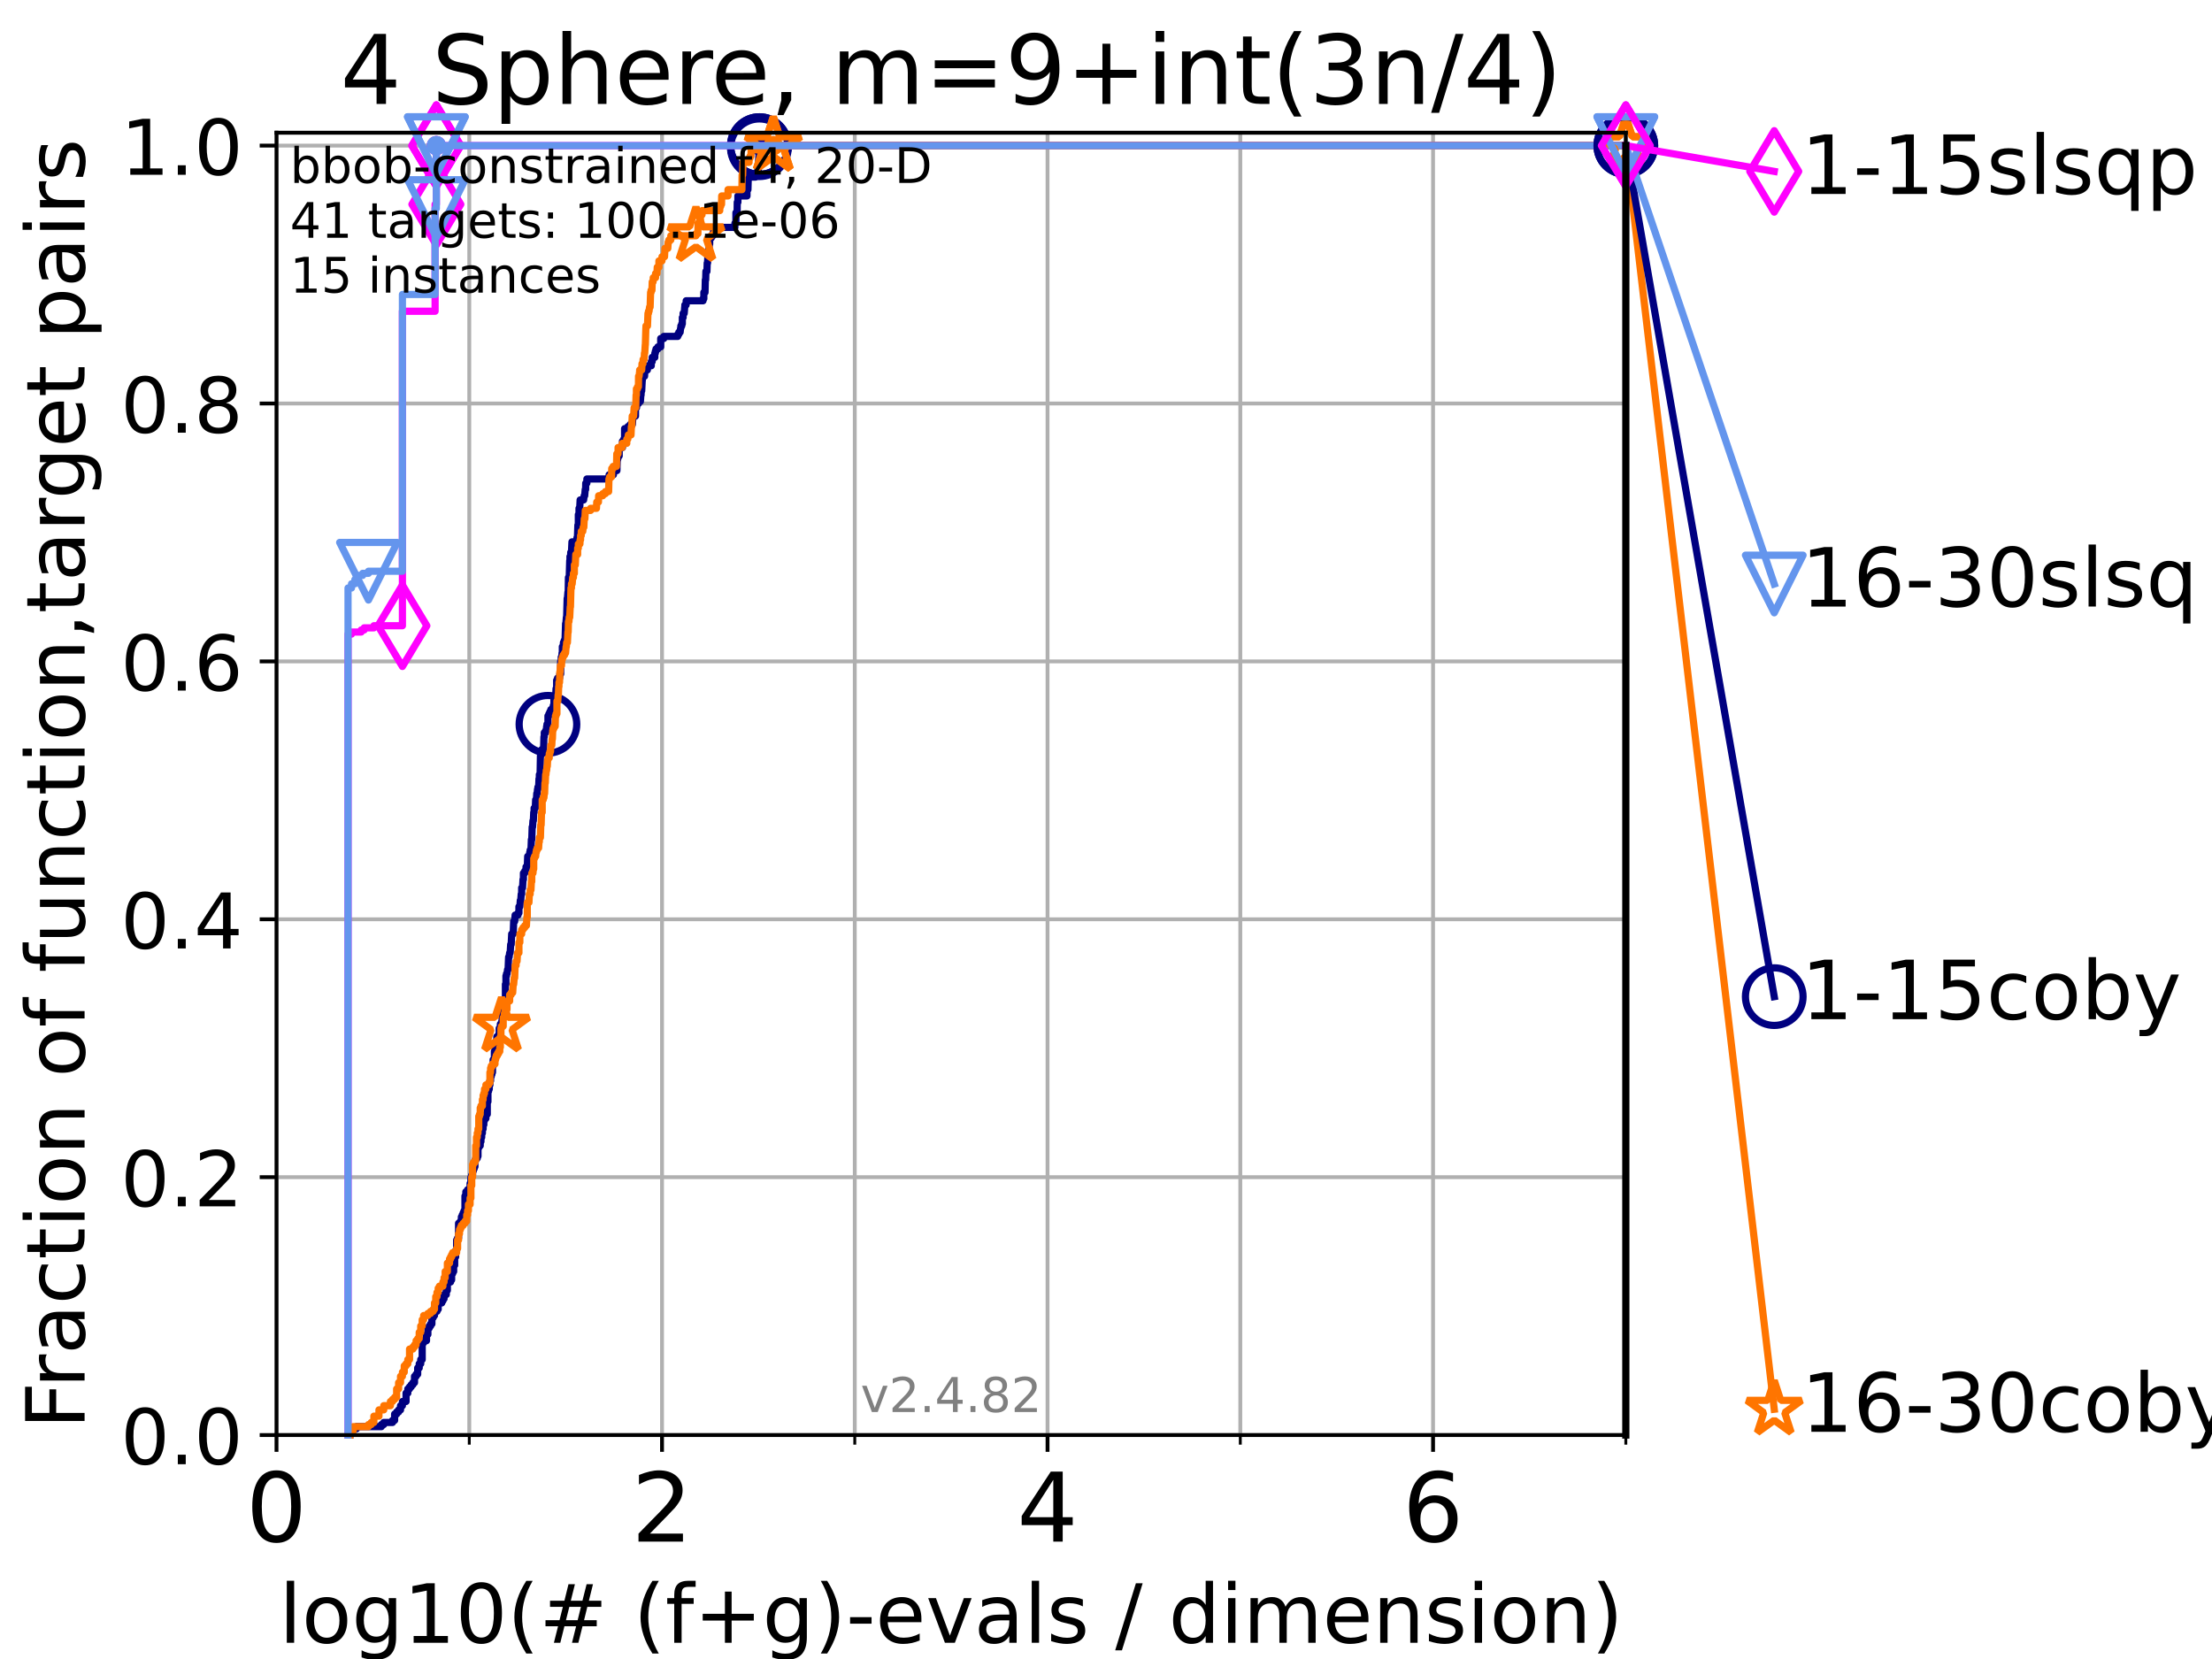 <?xml version="1.0" encoding="utf-8" standalone="no"?>
<!DOCTYPE svg PUBLIC "-//W3C//DTD SVG 1.1//EN"
  "http://www.w3.org/Graphics/SVG/1.1/DTD/svg11.dtd">
<!-- Created with matplotlib (https://matplotlib.org/) -->
<svg height="345.6pt" version="1.1" viewBox="0 0 460.8 345.6" width="460.8pt" xmlns="http://www.w3.org/2000/svg" xmlns:xlink="http://www.w3.org/1999/xlink">
 <defs>
  <style type="text/css">*{stroke-linecap:butt;stroke-linejoin:round;}</style>
 </defs>
 <g id="figure_1">
  <g id="patch_1">
   <path d="M 0 345.6 
L 460.8 345.6 
L 460.8 0 
L 0 0 
z
" style="fill:#ffffff;"/>
  </g>
  <g id="axes_1">
   <g id="patch_2">
    <path d="M 57.6 298.944 
L 338.688 298.944 
L 338.688 27.648 
L 57.6 27.648 
z
" style="fill:#ffffff;"/>
   </g>
   <g id="matplotlib.axis_1">
    <g id="xtick_1">
     <g id="line2d_1">
      <path clip-path="url(#pd78499f651)" d="M 57.6 298.944 
L 57.6 27.648 
" style="fill:none;stroke:#b0b0b0;stroke-linecap:square;stroke-width:0.8;"/>
     </g>
     <g id="line2d_2">
      <defs>
       <path d="M 0 0 
L 0 3.5 
" id="m5f9e6e476f" style="stroke:#000000;stroke-width:0.8;"/>
      </defs>
      <g>
       <use style="stroke:#000000;stroke-width:0.8;" x="57.6" xlink:href="#m5f9e6e476f" y="298.944"/>
      </g>
     </g>
     <g id="text_1">
      <!-- 0 -->
      <g transform="translate(51.237 321.141)scale(0.2 -0.2)">
       <defs>
        <path d="M 31.781 66.406 
Q 24.172 66.406 20.328 58.906 
Q 16.5 51.422 16.5 36.375 
Q 16.5 21.391 20.328 13.891 
Q 24.172 6.391 31.781 6.391 
Q 39.453 6.391 43.281 13.891 
Q 47.125 21.391 47.125 36.375 
Q 47.125 51.422 43.281 58.906 
Q 39.453 66.406 31.781 66.406 
z
M 31.781 74.219 
Q 44.047 74.219 50.516 64.516 
Q 56.984 54.828 56.984 36.375 
Q 56.984 17.969 50.516 8.266 
Q 44.047 -1.422 31.781 -1.422 
Q 19.531 -1.422 13.062 8.266 
Q 6.594 17.969 6.594 36.375 
Q 6.594 54.828 13.062 64.516 
Q 19.531 74.219 31.781 74.219 
z
" id="DejaVuSans-48"/>
       </defs>
       <use xlink:href="#DejaVuSans-48"/>
      </g>
     </g>
    </g>
    <g id="xtick_2">
     <g id="line2d_3">
      <path clip-path="url(#pd78499f651)" d="M 137.911 298.944 
L 137.911 27.648 
" style="fill:none;stroke:#b0b0b0;stroke-linecap:square;stroke-width:0.8;"/>
     </g>
     <g id="line2d_4">
      <g>
       <use style="stroke:#000000;stroke-width:0.8;" x="137.911" xlink:href="#m5f9e6e476f" y="298.944"/>
      </g>
     </g>
     <g id="text_2">
      <!-- 2 -->
      <g transform="translate(131.548 321.141)scale(0.2 -0.2)">
       <defs>
        <path d="M 19.188 8.297 
L 53.609 8.297 
L 53.609 0 
L 7.328 0 
L 7.328 8.297 
Q 12.938 14.109 22.625 23.891 
Q 32.328 33.688 34.812 36.531 
Q 39.547 41.844 41.422 45.531 
Q 43.312 49.219 43.312 52.781 
Q 43.312 58.594 39.234 62.25 
Q 35.156 65.922 28.609 65.922 
Q 23.969 65.922 18.812 64.312 
Q 13.672 62.703 7.812 59.422 
L 7.812 69.391 
Q 13.766 71.781 18.938 73 
Q 24.125 74.219 28.422 74.219 
Q 39.75 74.219 46.484 68.547 
Q 53.219 62.891 53.219 53.422 
Q 53.219 48.922 51.531 44.891 
Q 49.859 40.875 45.406 35.406 
Q 44.188 33.984 37.641 27.219 
Q 31.109 20.453 19.188 8.297 
z
" id="DejaVuSans-50"/>
       </defs>
       <use xlink:href="#DejaVuSans-50"/>
      </g>
     </g>
    </g>
    <g id="xtick_3">
     <g id="line2d_5">
      <path clip-path="url(#pd78499f651)" d="M 218.222 298.944 
L 218.222 27.648 
" style="fill:none;stroke:#b0b0b0;stroke-linecap:square;stroke-width:0.8;"/>
     </g>
     <g id="line2d_6">
      <g>
       <use style="stroke:#000000;stroke-width:0.8;" x="218.222" xlink:href="#m5f9e6e476f" y="298.944"/>
      </g>
     </g>
     <g id="text_3">
      <!-- 4 -->
      <g transform="translate(211.859 321.141)scale(0.2 -0.2)">
       <defs>
        <path d="M 37.797 64.312 
L 12.891 25.391 
L 37.797 25.391 
z
M 35.203 72.906 
L 47.609 72.906 
L 47.609 25.391 
L 58.016 25.391 
L 58.016 17.188 
L 47.609 17.188 
L 47.609 0 
L 37.797 0 
L 37.797 17.188 
L 4.891 17.188 
L 4.891 26.703 
z
" id="DejaVuSans-52"/>
       </defs>
       <use xlink:href="#DejaVuSans-52"/>
      </g>
     </g>
    </g>
    <g id="xtick_4">
     <g id="line2d_7">
      <path clip-path="url(#pd78499f651)" d="M 298.533 298.944 
L 298.533 27.648 
" style="fill:none;stroke:#b0b0b0;stroke-linecap:square;stroke-width:0.8;"/>
     </g>
     <g id="line2d_8">
      <g>
       <use style="stroke:#000000;stroke-width:0.8;" x="298.533" xlink:href="#m5f9e6e476f" y="298.944"/>
      </g>
     </g>
     <g id="text_4">
      <!-- 6 -->
      <g transform="translate(292.17 321.141)scale(0.2 -0.2)">
       <defs>
        <path d="M 33.016 40.375 
Q 26.375 40.375 22.484 35.828 
Q 18.609 31.297 18.609 23.391 
Q 18.609 15.531 22.484 10.953 
Q 26.375 6.391 33.016 6.391 
Q 39.656 6.391 43.531 10.953 
Q 47.406 15.531 47.406 23.391 
Q 47.406 31.297 43.531 35.828 
Q 39.656 40.375 33.016 40.375 
z
M 52.594 71.297 
L 52.594 62.312 
Q 48.875 64.062 45.094 64.984 
Q 41.312 65.922 37.594 65.922 
Q 27.828 65.922 22.672 59.328 
Q 17.531 52.734 16.797 39.406 
Q 19.672 43.656 24.016 45.922 
Q 28.375 48.188 33.594 48.188 
Q 44.578 48.188 50.953 41.516 
Q 57.328 34.859 57.328 23.391 
Q 57.328 12.156 50.688 5.359 
Q 44.047 -1.422 33.016 -1.422 
Q 20.359 -1.422 13.672 8.266 
Q 6.984 17.969 6.984 36.375 
Q 6.984 53.656 15.188 63.938 
Q 23.391 74.219 37.203 74.219 
Q 40.922 74.219 44.703 73.484 
Q 48.484 72.75 52.594 71.297 
z
" id="DejaVuSans-54"/>
       </defs>
       <use xlink:href="#DejaVuSans-54"/>
      </g>
     </g>
    </g>
    <g id="xtick_5">
     <g id="line2d_9">
      <path clip-path="url(#pd78499f651)" d="M 97.755 298.944 
L 97.755 27.648 
" style="fill:none;stroke:#b0b0b0;stroke-linecap:square;stroke-width:0.8;"/>
     </g>
     <g id="line2d_10">
      <defs>
       <path d="M 0 0 
L 0 2 
" id="m52601f7a09" style="stroke:#000000;stroke-width:0.6;"/>
      </defs>
      <g>
       <use style="stroke:#000000;stroke-width:0.6;" x="97.755" xlink:href="#m52601f7a09" y="298.944"/>
      </g>
     </g>
    </g>
    <g id="xtick_6">
     <g id="line2d_11">
      <path clip-path="url(#pd78499f651)" d="M 178.066 298.944 
L 178.066 27.648 
" style="fill:none;stroke:#b0b0b0;stroke-linecap:square;stroke-width:0.8;"/>
     </g>
     <g id="line2d_12">
      <g>
       <use style="stroke:#000000;stroke-width:0.6;" x="178.066" xlink:href="#m52601f7a09" y="298.944"/>
      </g>
     </g>
    </g>
    <g id="xtick_7">
     <g id="line2d_13">
      <path clip-path="url(#pd78499f651)" d="M 258.377 298.944 
L 258.377 27.648 
" style="fill:none;stroke:#b0b0b0;stroke-linecap:square;stroke-width:0.8;"/>
     </g>
     <g id="line2d_14">
      <g>
       <use style="stroke:#000000;stroke-width:0.6;" x="258.377" xlink:href="#m52601f7a09" y="298.944"/>
      </g>
     </g>
    </g>
    <g id="xtick_8">
     <g id="line2d_15">
      <path clip-path="url(#pd78499f651)" d="M 338.688 298.944 
L 338.688 27.648 
" style="fill:none;stroke:#b0b0b0;stroke-linecap:square;stroke-width:0.8;"/>
     </g>
     <g id="line2d_16">
      <g>
       <use style="stroke:#000000;stroke-width:0.6;" x="338.688" xlink:href="#m52601f7a09" y="298.944"/>
      </g>
     </g>
    </g>
    <g id="text_5">
     <!-- log10(# (f+g)-evals / dimension) -->
     <g transform="translate(58.145 342.218)scale(0.17 -0.17)">
      <defs>
       <path d="M 9.422 75.984 
L 18.406 75.984 
L 18.406 0 
L 9.422 0 
z
" id="DejaVuSans-108"/>
       <path d="M 30.609 48.391 
Q 23.391 48.391 19.188 42.75 
Q 14.984 37.109 14.984 27.297 
Q 14.984 17.484 19.156 11.844 
Q 23.344 6.203 30.609 6.203 
Q 37.797 6.203 41.984 11.859 
Q 46.188 17.531 46.188 27.297 
Q 46.188 37.016 41.984 42.703 
Q 37.797 48.391 30.609 48.391 
z
M 30.609 56 
Q 42.328 56 49.016 48.375 
Q 55.719 40.766 55.719 27.297 
Q 55.719 13.875 49.016 6.219 
Q 42.328 -1.422 30.609 -1.422 
Q 18.844 -1.422 12.172 6.219 
Q 5.516 13.875 5.516 27.297 
Q 5.516 40.766 12.172 48.375 
Q 18.844 56 30.609 56 
z
" id="DejaVuSans-111"/>
       <path d="M 45.406 27.984 
Q 45.406 37.75 41.375 43.109 
Q 37.359 48.484 30.078 48.484 
Q 22.859 48.484 18.828 43.109 
Q 14.797 37.75 14.797 27.984 
Q 14.797 18.266 18.828 12.891 
Q 22.859 7.516 30.078 7.516 
Q 37.359 7.516 41.375 12.891 
Q 45.406 18.266 45.406 27.984 
z
M 54.391 6.781 
Q 54.391 -7.172 48.188 -13.984 
Q 42 -20.797 29.203 -20.797 
Q 24.469 -20.797 20.266 -20.094 
Q 16.062 -19.391 12.109 -17.922 
L 12.109 -9.188 
Q 16.062 -11.328 19.922 -12.344 
Q 23.781 -13.375 27.781 -13.375 
Q 36.625 -13.375 41.016 -8.766 
Q 45.406 -4.156 45.406 5.172 
L 45.406 9.625 
Q 42.625 4.781 38.281 2.391 
Q 33.938 0 27.875 0 
Q 17.828 0 11.672 7.656 
Q 5.516 15.328 5.516 27.984 
Q 5.516 40.672 11.672 48.328 
Q 17.828 56 27.875 56 
Q 33.938 56 38.281 53.609 
Q 42.625 51.219 45.406 46.391 
L 45.406 54.688 
L 54.391 54.688 
z
" id="DejaVuSans-103"/>
       <path d="M 12.406 8.297 
L 28.516 8.297 
L 28.516 63.922 
L 10.984 60.406 
L 10.984 69.391 
L 28.422 72.906 
L 38.281 72.906 
L 38.281 8.297 
L 54.391 8.297 
L 54.391 0 
L 12.406 0 
z
" id="DejaVuSans-49"/>
       <path d="M 31 75.875 
Q 24.469 64.656 21.281 53.656 
Q 18.109 42.672 18.109 31.391 
Q 18.109 20.125 21.312 9.062 
Q 24.516 -2 31 -13.188 
L 23.188 -13.188 
Q 15.875 -1.703 12.234 9.375 
Q 8.594 20.453 8.594 31.391 
Q 8.594 42.281 12.203 53.312 
Q 15.828 64.359 23.188 75.875 
z
" id="DejaVuSans-40"/>
       <path d="M 51.125 44 
L 36.922 44 
L 32.812 27.688 
L 47.125 27.688 
z
M 43.797 71.781 
L 38.719 51.516 
L 52.984 51.516 
L 58.109 71.781 
L 65.922 71.781 
L 60.891 51.516 
L 76.125 51.516 
L 76.125 44 
L 58.984 44 
L 54.984 27.688 
L 70.516 27.688 
L 70.516 20.219 
L 53.078 20.219 
L 48 0 
L 40.188 0 
L 45.219 20.219 
L 30.906 20.219 
L 25.875 0 
L 18.016 0 
L 23.094 20.219 
L 7.719 20.219 
L 7.719 27.688 
L 24.906 27.688 
L 29 44 
L 13.281 44 
L 13.281 51.516 
L 30.906 51.516 
L 35.891 71.781 
z
" id="DejaVuSans-35"/>
       <path id="DejaVuSans-32"/>
       <path d="M 37.109 75.984 
L 37.109 68.5 
L 28.516 68.5 
Q 23.688 68.5 21.797 66.547 
Q 19.922 64.594 19.922 59.516 
L 19.922 54.688 
L 34.719 54.688 
L 34.719 47.703 
L 19.922 47.703 
L 19.922 0 
L 10.891 0 
L 10.891 47.703 
L 2.297 47.703 
L 2.297 54.688 
L 10.891 54.688 
L 10.891 58.5 
Q 10.891 67.625 15.141 71.797 
Q 19.391 75.984 28.609 75.984 
z
" id="DejaVuSans-102"/>
       <path d="M 46 62.703 
L 46 35.5 
L 73.188 35.5 
L 73.188 27.203 
L 46 27.203 
L 46 0 
L 37.797 0 
L 37.797 27.203 
L 10.594 27.203 
L 10.594 35.5 
L 37.797 35.5 
L 37.797 62.703 
z
" id="DejaVuSans-43"/>
       <path d="M 8.016 75.875 
L 15.828 75.875 
Q 23.141 64.359 26.781 53.312 
Q 30.422 42.281 30.422 31.391 
Q 30.422 20.453 26.781 9.375 
Q 23.141 -1.703 15.828 -13.188 
L 8.016 -13.188 
Q 14.5 -2 17.703 9.062 
Q 20.906 20.125 20.906 31.391 
Q 20.906 42.672 17.703 53.656 
Q 14.5 64.656 8.016 75.875 
z
" id="DejaVuSans-41"/>
       <path d="M 4.891 31.391 
L 31.203 31.391 
L 31.203 23.391 
L 4.891 23.391 
z
" id="DejaVuSans-45"/>
       <path d="M 56.203 29.594 
L 56.203 25.203 
L 14.891 25.203 
Q 15.484 15.922 20.484 11.062 
Q 25.484 6.203 34.422 6.203 
Q 39.594 6.203 44.453 7.469 
Q 49.312 8.734 54.109 11.281 
L 54.109 2.781 
Q 49.266 0.734 44.188 -0.344 
Q 39.109 -1.422 33.891 -1.422 
Q 20.797 -1.422 13.156 6.188 
Q 5.516 13.812 5.516 26.812 
Q 5.516 40.234 12.766 48.109 
Q 20.016 56 32.328 56 
Q 43.359 56 49.781 48.891 
Q 56.203 41.797 56.203 29.594 
z
M 47.219 32.234 
Q 47.125 39.594 43.094 43.984 
Q 39.062 48.391 32.422 48.391 
Q 24.906 48.391 20.391 44.141 
Q 15.875 39.891 15.188 32.172 
z
" id="DejaVuSans-101"/>
       <path d="M 2.984 54.688 
L 12.5 54.688 
L 29.594 8.797 
L 46.688 54.688 
L 56.203 54.688 
L 35.688 0 
L 23.484 0 
z
" id="DejaVuSans-118"/>
       <path d="M 34.281 27.484 
Q 23.391 27.484 19.188 25 
Q 14.984 22.516 14.984 16.5 
Q 14.984 11.719 18.141 8.906 
Q 21.297 6.109 26.703 6.109 
Q 34.188 6.109 38.703 11.406 
Q 43.219 16.703 43.219 25.484 
L 43.219 27.484 
z
M 52.203 31.203 
L 52.203 0 
L 43.219 0 
L 43.219 8.297 
Q 40.141 3.328 35.547 0.953 
Q 30.953 -1.422 24.312 -1.422 
Q 15.922 -1.422 10.953 3.297 
Q 6 8.016 6 15.922 
Q 6 25.141 12.172 29.828 
Q 18.359 34.516 30.609 34.516 
L 43.219 34.516 
L 43.219 35.406 
Q 43.219 41.609 39.141 45 
Q 35.062 48.391 27.688 48.391 
Q 23 48.391 18.547 47.266 
Q 14.109 46.141 10.016 43.891 
L 10.016 52.203 
Q 14.938 54.109 19.578 55.047 
Q 24.219 56 28.609 56 
Q 40.484 56 46.344 49.844 
Q 52.203 43.703 52.203 31.203 
z
" id="DejaVuSans-97"/>
       <path d="M 44.281 53.078 
L 44.281 44.578 
Q 40.484 46.531 36.375 47.5 
Q 32.281 48.484 27.875 48.484 
Q 21.188 48.484 17.844 46.438 
Q 14.5 44.391 14.5 40.281 
Q 14.5 37.156 16.891 35.375 
Q 19.281 33.594 26.516 31.984 
L 29.594 31.297 
Q 39.156 29.25 43.188 25.516 
Q 47.219 21.781 47.219 15.094 
Q 47.219 7.469 41.188 3.016 
Q 35.156 -1.422 24.609 -1.422 
Q 20.219 -1.422 15.453 -0.562 
Q 10.688 0.297 5.422 2 
L 5.422 11.281 
Q 10.406 8.688 15.234 7.391 
Q 20.062 6.109 24.812 6.109 
Q 31.156 6.109 34.562 8.281 
Q 37.984 10.453 37.984 14.406 
Q 37.984 18.062 35.516 20.016 
Q 33.062 21.969 24.703 23.781 
L 21.578 24.516 
Q 13.234 26.266 9.516 29.906 
Q 5.812 33.547 5.812 39.891 
Q 5.812 47.609 11.281 51.797 
Q 16.75 56 26.812 56 
Q 31.781 56 36.172 55.266 
Q 40.578 54.547 44.281 53.078 
z
" id="DejaVuSans-115"/>
       <path d="M 25.391 72.906 
L 33.688 72.906 
L 8.297 -9.281 
L 0 -9.281 
z
" id="DejaVuSans-47"/>
       <path d="M 45.406 46.391 
L 45.406 75.984 
L 54.391 75.984 
L 54.391 0 
L 45.406 0 
L 45.406 8.203 
Q 42.578 3.328 38.25 0.953 
Q 33.938 -1.422 27.875 -1.422 
Q 17.969 -1.422 11.734 6.484 
Q 5.516 14.406 5.516 27.297 
Q 5.516 40.188 11.734 48.094 
Q 17.969 56 27.875 56 
Q 33.938 56 38.25 53.625 
Q 42.578 51.266 45.406 46.391 
z
M 14.797 27.297 
Q 14.797 17.391 18.875 11.75 
Q 22.953 6.109 30.078 6.109 
Q 37.203 6.109 41.297 11.75 
Q 45.406 17.391 45.406 27.297 
Q 45.406 37.203 41.297 42.844 
Q 37.203 48.484 30.078 48.484 
Q 22.953 48.484 18.875 42.844 
Q 14.797 37.203 14.797 27.297 
z
" id="DejaVuSans-100"/>
       <path d="M 9.422 54.688 
L 18.406 54.688 
L 18.406 0 
L 9.422 0 
z
M 9.422 75.984 
L 18.406 75.984 
L 18.406 64.594 
L 9.422 64.594 
z
" id="DejaVuSans-105"/>
       <path d="M 52 44.188 
Q 55.375 50.25 60.062 53.125 
Q 64.75 56 71.094 56 
Q 79.641 56 84.281 50.016 
Q 88.922 44.047 88.922 33.016 
L 88.922 0 
L 79.891 0 
L 79.891 32.719 
Q 79.891 40.578 77.094 44.375 
Q 74.312 48.188 68.609 48.188 
Q 61.625 48.188 57.562 43.547 
Q 53.516 38.922 53.516 30.906 
L 53.516 0 
L 44.484 0 
L 44.484 32.719 
Q 44.484 40.625 41.703 44.406 
Q 38.922 48.188 33.109 48.188 
Q 26.219 48.188 22.156 43.531 
Q 18.109 38.875 18.109 30.906 
L 18.109 0 
L 9.078 0 
L 9.078 54.688 
L 18.109 54.688 
L 18.109 46.188 
Q 21.188 51.219 25.484 53.609 
Q 29.781 56 35.688 56 
Q 41.656 56 45.828 52.969 
Q 50 49.953 52 44.188 
z
" id="DejaVuSans-109"/>
       <path d="M 54.891 33.016 
L 54.891 0 
L 45.906 0 
L 45.906 32.719 
Q 45.906 40.484 42.875 44.328 
Q 39.844 48.188 33.797 48.188 
Q 26.516 48.188 22.312 43.547 
Q 18.109 38.922 18.109 30.906 
L 18.109 0 
L 9.078 0 
L 9.078 54.688 
L 18.109 54.688 
L 18.109 46.188 
Q 21.344 51.125 25.703 53.562 
Q 30.078 56 35.797 56 
Q 45.219 56 50.047 50.172 
Q 54.891 44.344 54.891 33.016 
z
" id="DejaVuSans-110"/>
      </defs>
      <use xlink:href="#DejaVuSans-108"/>
      <use x="27.783" xlink:href="#DejaVuSans-111"/>
      <use x="88.965" xlink:href="#DejaVuSans-103"/>
      <use x="152.441" xlink:href="#DejaVuSans-49"/>
      <use x="216.064" xlink:href="#DejaVuSans-48"/>
      <use x="279.688" xlink:href="#DejaVuSans-40"/>
      <use x="318.701" xlink:href="#DejaVuSans-35"/>
      <use x="402.49" xlink:href="#DejaVuSans-32"/>
      <use x="434.277" xlink:href="#DejaVuSans-40"/>
      <use x="473.291" xlink:href="#DejaVuSans-102"/>
      <use x="508.496" xlink:href="#DejaVuSans-43"/>
      <use x="592.285" xlink:href="#DejaVuSans-103"/>
      <use x="655.762" xlink:href="#DejaVuSans-41"/>
      <use x="694.775" xlink:href="#DejaVuSans-45"/>
      <use x="730.859" xlink:href="#DejaVuSans-101"/>
      <use x="792.383" xlink:href="#DejaVuSans-118"/>
      <use x="851.562" xlink:href="#DejaVuSans-97"/>
      <use x="912.842" xlink:href="#DejaVuSans-108"/>
      <use x="940.625" xlink:href="#DejaVuSans-115"/>
      <use x="992.725" xlink:href="#DejaVuSans-32"/>
      <use x="1024.512" xlink:href="#DejaVuSans-47"/>
      <use x="1058.203" xlink:href="#DejaVuSans-32"/>
      <use x="1089.99" xlink:href="#DejaVuSans-100"/>
      <use x="1153.467" xlink:href="#DejaVuSans-105"/>
      <use x="1181.25" xlink:href="#DejaVuSans-109"/>
      <use x="1278.662" xlink:href="#DejaVuSans-101"/>
      <use x="1340.186" xlink:href="#DejaVuSans-110"/>
      <use x="1403.564" xlink:href="#DejaVuSans-115"/>
      <use x="1455.664" xlink:href="#DejaVuSans-105"/>
      <use x="1483.447" xlink:href="#DejaVuSans-111"/>
      <use x="1544.629" xlink:href="#DejaVuSans-110"/>
      <use x="1608.008" xlink:href="#DejaVuSans-41"/>
     </g>
    </g>
   </g>
   <g id="matplotlib.axis_2">
    <g id="ytick_1">
     <g id="line2d_17">
      <path clip-path="url(#pd78499f651)" d="M 57.6 298.944 
L 338.688 298.944 
" style="fill:none;stroke:#b0b0b0;stroke-linecap:square;stroke-width:0.8;"/>
     </g>
     <g id="line2d_18">
      <defs>
       <path d="M 0 0 
L -3.5 0 
" id="mdf7a011ed3" style="stroke:#000000;stroke-width:0.8;"/>
      </defs>
      <g>
       <use style="stroke:#000000;stroke-width:0.8;" x="57.6" xlink:href="#mdf7a011ed3" y="298.944"/>
      </g>
     </g>
     <g id="text_6">
      <!-- 0.0 -->
      <g transform="translate(25.155 305.023)scale(0.16 -0.16)">
       <defs>
        <path d="M 10.688 12.406 
L 21 12.406 
L 21 0 
L 10.688 0 
z
" id="DejaVuSans-46"/>
       </defs>
       <use xlink:href="#DejaVuSans-48"/>
       <use x="63.623" xlink:href="#DejaVuSans-46"/>
       <use x="95.41" xlink:href="#DejaVuSans-48"/>
      </g>
     </g>
    </g>
    <g id="ytick_2">
     <g id="line2d_19">
      <path clip-path="url(#pd78499f651)" d="M 57.6 245.222 
L 338.688 245.222 
" style="fill:none;stroke:#b0b0b0;stroke-linecap:square;stroke-width:0.8;"/>
     </g>
     <g id="line2d_20">
      <g>
       <use style="stroke:#000000;stroke-width:0.8;" x="57.6" xlink:href="#mdf7a011ed3" y="245.222"/>
      </g>
     </g>
     <g id="text_7">
      <!-- 0.2 -->
      <g transform="translate(25.155 251.301)scale(0.16 -0.16)">
       <use xlink:href="#DejaVuSans-48"/>
       <use x="63.623" xlink:href="#DejaVuSans-46"/>
       <use x="95.41" xlink:href="#DejaVuSans-50"/>
      </g>
     </g>
    </g>
    <g id="ytick_3">
     <g id="line2d_21">
      <path clip-path="url(#pd78499f651)" d="M 57.6 191.5 
L 338.688 191.5 
" style="fill:none;stroke:#b0b0b0;stroke-linecap:square;stroke-width:0.8;"/>
     </g>
     <g id="line2d_22">
      <g>
       <use style="stroke:#000000;stroke-width:0.8;" x="57.6" xlink:href="#mdf7a011ed3" y="191.5"/>
      </g>
     </g>
     <g id="text_8">
      <!-- 0.4 -->
      <g transform="translate(25.155 197.579)scale(0.16 -0.16)">
       <use xlink:href="#DejaVuSans-48"/>
       <use x="63.623" xlink:href="#DejaVuSans-46"/>
       <use x="95.41" xlink:href="#DejaVuSans-52"/>
      </g>
     </g>
    </g>
    <g id="ytick_4">
     <g id="line2d_23">
      <path clip-path="url(#pd78499f651)" d="M 57.6 137.778 
L 338.688 137.778 
" style="fill:none;stroke:#b0b0b0;stroke-linecap:square;stroke-width:0.8;"/>
     </g>
     <g id="line2d_24">
      <g>
       <use style="stroke:#000000;stroke-width:0.8;" x="57.6" xlink:href="#mdf7a011ed3" y="137.778"/>
      </g>
     </g>
     <g id="text_9">
      <!-- 0.6 -->
      <g transform="translate(25.155 143.857)scale(0.16 -0.16)">
       <use xlink:href="#DejaVuSans-48"/>
       <use x="63.623" xlink:href="#DejaVuSans-46"/>
       <use x="95.41" xlink:href="#DejaVuSans-54"/>
      </g>
     </g>
    </g>
    <g id="ytick_5">
     <g id="line2d_25">
      <path clip-path="url(#pd78499f651)" d="M 57.6 84.056 
L 338.688 84.056 
" style="fill:none;stroke:#b0b0b0;stroke-linecap:square;stroke-width:0.8;"/>
     </g>
     <g id="line2d_26">
      <g>
       <use style="stroke:#000000;stroke-width:0.8;" x="57.6" xlink:href="#mdf7a011ed3" y="84.056"/>
      </g>
     </g>
     <g id="text_10">
      <!-- 0.8 -->
      <g transform="translate(25.155 90.135)scale(0.16 -0.16)">
       <defs>
        <path d="M 31.781 34.625 
Q 24.75 34.625 20.719 30.859 
Q 16.703 27.094 16.703 20.516 
Q 16.703 13.922 20.719 10.156 
Q 24.75 6.391 31.781 6.391 
Q 38.812 6.391 42.859 10.172 
Q 46.922 13.969 46.922 20.516 
Q 46.922 27.094 42.891 30.859 
Q 38.875 34.625 31.781 34.625 
z
M 21.922 38.812 
Q 15.578 40.375 12.031 44.719 
Q 8.5 49.078 8.5 55.328 
Q 8.5 64.062 14.719 69.141 
Q 20.953 74.219 31.781 74.219 
Q 42.672 74.219 48.875 69.141 
Q 55.078 64.062 55.078 55.328 
Q 55.078 49.078 51.531 44.719 
Q 48 40.375 41.703 38.812 
Q 48.828 37.156 52.797 32.312 
Q 56.781 27.484 56.781 20.516 
Q 56.781 9.906 50.312 4.234 
Q 43.844 -1.422 31.781 -1.422 
Q 19.734 -1.422 13.25 4.234 
Q 6.781 9.906 6.781 20.516 
Q 6.781 27.484 10.781 32.312 
Q 14.797 37.156 21.922 38.812 
z
M 18.312 54.391 
Q 18.312 48.734 21.844 45.562 
Q 25.391 42.391 31.781 42.391 
Q 38.141 42.391 41.719 45.562 
Q 45.312 48.734 45.312 54.391 
Q 45.312 60.062 41.719 63.234 
Q 38.141 66.406 31.781 66.406 
Q 25.391 66.406 21.844 63.234 
Q 18.312 60.062 18.312 54.391 
z
" id="DejaVuSans-56"/>
       </defs>
       <use xlink:href="#DejaVuSans-48"/>
       <use x="63.623" xlink:href="#DejaVuSans-46"/>
       <use x="95.41" xlink:href="#DejaVuSans-56"/>
      </g>
     </g>
    </g>
    <g id="ytick_6">
     <g id="line2d_27">
      <path clip-path="url(#pd78499f651)" d="M 57.6 30.334 
L 338.688 30.334 
" style="fill:none;stroke:#b0b0b0;stroke-linecap:square;stroke-width:0.8;"/>
     </g>
     <g id="line2d_28">
      <g>
       <use style="stroke:#000000;stroke-width:0.8;" x="57.6" xlink:href="#mdf7a011ed3" y="30.334"/>
      </g>
     </g>
     <g id="text_11">
      <!-- 1.0 -->
      <g transform="translate(25.155 36.413)scale(0.16 -0.16)">
       <use xlink:href="#DejaVuSans-49"/>
       <use x="63.623" xlink:href="#DejaVuSans-46"/>
       <use x="95.41" xlink:href="#DejaVuSans-48"/>
      </g>
     </g>
    </g>
    <g id="text_12">
     <!-- Fraction of function,target pairs -->
     <g transform="translate(17.62 297.681)rotate(-90)scale(0.17 -0.17)">
      <defs>
       <path d="M 9.812 72.906 
L 51.703 72.906 
L 51.703 64.594 
L 19.672 64.594 
L 19.672 43.109 
L 48.578 43.109 
L 48.578 34.812 
L 19.672 34.812 
L 19.672 0 
L 9.812 0 
z
" id="DejaVuSans-70"/>
       <path d="M 41.109 46.297 
Q 39.594 47.172 37.812 47.578 
Q 36.031 48 33.891 48 
Q 26.266 48 22.188 43.047 
Q 18.109 38.094 18.109 28.812 
L 18.109 0 
L 9.078 0 
L 9.078 54.688 
L 18.109 54.688 
L 18.109 46.188 
Q 20.953 51.172 25.484 53.578 
Q 30.031 56 36.531 56 
Q 37.453 56 38.578 55.875 
Q 39.703 55.766 41.062 55.516 
z
" id="DejaVuSans-114"/>
       <path d="M 48.781 52.594 
L 48.781 44.188 
Q 44.969 46.297 41.141 47.344 
Q 37.312 48.391 33.406 48.391 
Q 24.656 48.391 19.812 42.844 
Q 14.984 37.312 14.984 27.297 
Q 14.984 17.281 19.812 11.734 
Q 24.656 6.203 33.406 6.203 
Q 37.312 6.203 41.141 7.25 
Q 44.969 8.297 48.781 10.406 
L 48.781 2.094 
Q 45.016 0.344 40.984 -0.531 
Q 36.969 -1.422 32.422 -1.422 
Q 20.062 -1.422 12.781 6.344 
Q 5.516 14.109 5.516 27.297 
Q 5.516 40.672 12.859 48.328 
Q 20.219 56 33.016 56 
Q 37.156 56 41.109 55.141 
Q 45.062 54.297 48.781 52.594 
z
" id="DejaVuSans-99"/>
       <path d="M 18.312 70.219 
L 18.312 54.688 
L 36.812 54.688 
L 36.812 47.703 
L 18.312 47.703 
L 18.312 18.016 
Q 18.312 11.328 20.141 9.422 
Q 21.969 7.516 27.594 7.516 
L 36.812 7.516 
L 36.812 0 
L 27.594 0 
Q 17.188 0 13.234 3.875 
Q 9.281 7.766 9.281 18.016 
L 9.281 47.703 
L 2.688 47.703 
L 2.688 54.688 
L 9.281 54.688 
L 9.281 70.219 
z
" id="DejaVuSans-116"/>
       <path d="M 8.5 21.578 
L 8.5 54.688 
L 17.484 54.688 
L 17.484 21.922 
Q 17.484 14.156 20.5 10.266 
Q 23.531 6.391 29.594 6.391 
Q 36.859 6.391 41.078 11.031 
Q 45.312 15.672 45.312 23.688 
L 45.312 54.688 
L 54.297 54.688 
L 54.297 0 
L 45.312 0 
L 45.312 8.406 
Q 42.047 3.422 37.719 1 
Q 33.406 -1.422 27.688 -1.422 
Q 18.266 -1.422 13.375 4.438 
Q 8.5 10.297 8.5 21.578 
z
M 31.109 56 
z
" id="DejaVuSans-117"/>
       <path d="M 11.719 12.406 
L 22.016 12.406 
L 22.016 4 
L 14.016 -11.625 
L 7.719 -11.625 
L 11.719 4 
z
" id="DejaVuSans-44"/>
       <path d="M 18.109 8.203 
L 18.109 -20.797 
L 9.078 -20.797 
L 9.078 54.688 
L 18.109 54.688 
L 18.109 46.391 
Q 20.953 51.266 25.266 53.625 
Q 29.594 56 35.594 56 
Q 45.562 56 51.781 48.094 
Q 58.016 40.188 58.016 27.297 
Q 58.016 14.406 51.781 6.484 
Q 45.562 -1.422 35.594 -1.422 
Q 29.594 -1.422 25.266 0.953 
Q 20.953 3.328 18.109 8.203 
z
M 48.688 27.297 
Q 48.688 37.203 44.609 42.844 
Q 40.531 48.484 33.406 48.484 
Q 26.266 48.484 22.188 42.844 
Q 18.109 37.203 18.109 27.297 
Q 18.109 17.391 22.188 11.75 
Q 26.266 6.109 33.406 6.109 
Q 40.531 6.109 44.609 11.75 
Q 48.688 17.391 48.688 27.297 
z
" id="DejaVuSans-112"/>
      </defs>
      <use xlink:href="#DejaVuSans-70"/>
      <use x="50.27" xlink:href="#DejaVuSans-114"/>
      <use x="91.383" xlink:href="#DejaVuSans-97"/>
      <use x="152.662" xlink:href="#DejaVuSans-99"/>
      <use x="207.643" xlink:href="#DejaVuSans-116"/>
      <use x="246.852" xlink:href="#DejaVuSans-105"/>
      <use x="274.635" xlink:href="#DejaVuSans-111"/>
      <use x="335.816" xlink:href="#DejaVuSans-110"/>
      <use x="399.195" xlink:href="#DejaVuSans-32"/>
      <use x="430.982" xlink:href="#DejaVuSans-111"/>
      <use x="492.164" xlink:href="#DejaVuSans-102"/>
      <use x="527.369" xlink:href="#DejaVuSans-32"/>
      <use x="559.156" xlink:href="#DejaVuSans-102"/>
      <use x="594.361" xlink:href="#DejaVuSans-117"/>
      <use x="657.74" xlink:href="#DejaVuSans-110"/>
      <use x="721.119" xlink:href="#DejaVuSans-99"/>
      <use x="776.1" xlink:href="#DejaVuSans-116"/>
      <use x="815.309" xlink:href="#DejaVuSans-105"/>
      <use x="843.092" xlink:href="#DejaVuSans-111"/>
      <use x="904.273" xlink:href="#DejaVuSans-110"/>
      <use x="967.652" xlink:href="#DejaVuSans-44"/>
      <use x="999.439" xlink:href="#DejaVuSans-116"/>
      <use x="1038.648" xlink:href="#DejaVuSans-97"/>
      <use x="1099.928" xlink:href="#DejaVuSans-114"/>
      <use x="1139.291" xlink:href="#DejaVuSans-103"/>
      <use x="1202.768" xlink:href="#DejaVuSans-101"/>
      <use x="1264.291" xlink:href="#DejaVuSans-116"/>
      <use x="1303.5" xlink:href="#DejaVuSans-32"/>
      <use x="1335.287" xlink:href="#DejaVuSans-112"/>
      <use x="1398.764" xlink:href="#DejaVuSans-97"/>
      <use x="1460.043" xlink:href="#DejaVuSans-105"/>
      <use x="1487.826" xlink:href="#DejaVuSans-114"/>
      <use x="1528.939" xlink:href="#DejaVuSans-115"/>
     </g>
    </g>
   </g>
   <g id="line2d_29">
    <defs>
     <path d="M 0 1.5 
C 0.398 1.5 0.779 1.342 1.061 1.061 
C 1.342 0.779 1.5 0.398 1.5 0 
C 1.5 -0.398 1.342 -0.779 1.061 -1.061 
C 0.779 -1.342 0.398 -1.5 0 -1.5 
C -0.398 -1.5 -0.779 -1.342 -1.061 -1.061 
C -1.342 -0.779 -1.5 -0.398 -1.5 0 
C -1.5 0.398 -1.342 0.779 -1.061 1.061 
C -0.779 1.342 -0.398 1.5 0 1.5 
z
" id="m978fa668d9" style="stroke:#000080;"/>
    </defs>
    <g>
     <use style="fill:#000080;stroke:#000080;" x="158.19" xlink:href="#m978fa668d9" y="30.334"/>
     <use style="fill:#000080;stroke:#000080;" x="158.19" xlink:href="#m978fa668d9" y="30.334"/>
    </g>
   </g>
   <g id="line2d_30">
    <path d="M 72.868 298.944 
L 72.868 298.07 
L 73.579 298.07 
L 73.579 297.634 
L 74.263 297.634 
L 74.263 297.197 
L 79.447 297.197 
L 79.447 296.76 
L 79.939 296.76 
L 79.939 296.323 
L 81.776 296.323 
L 81.776 295.887 
L 82.207 295.887 
L 82.207 294.576 
L 82.627 294.576 
L 82.627 294.14 
L 83.037 294.14 
L 83.037 293.703 
L 83.438 293.703 
L 83.438 292.829 
L 83.83 292.829 
L 83.83 291.956 
L 84.588 291.956 
L 84.588 290.209 
L 84.956 290.209 
L 84.956 289.335 
L 85.315 289.335 
L 85.315 288.898 
L 85.667 288.898 
L 85.667 288.462 
L 86.013 288.462 
L 86.013 288.025 
L 86.351 288.025 
L 86.351 286.715 
L 86.684 286.715 
L 86.684 286.278 
L 87.01 286.278 
L 87.01 284.968 
L 87.33 284.968 
L 87.33 284.094 
L 87.644 284.094 
L 87.644 283.22 
L 87.952 283.22 
L 87.952 279.726 
L 88.256 279.726 
L 88.256 279.29 
L 88.847 279.29 
L 88.847 277.979 
L 89.135 277.979 
L 89.135 276.669 
L 89.419 276.669 
L 89.419 276.232 
L 89.698 276.232 
L 89.698 275.796 
L 89.973 275.796 
L 89.973 274.485 
L 90.243 274.485 
L 90.243 274.048 
L 90.509 274.048 
L 90.509 273.175 
L 91.03 273.175 
L 91.03 272.738 
L 91.284 272.738 
L 91.284 271.428 
L 92.027 271.428 
L 92.027 270.991 
L 92.267 270.991 
L 92.267 270.554 
L 92.504 270.554 
L 92.504 269.681 
L 92.969 269.681 
L 92.969 268.807 
L 93.197 268.807 
L 93.197 267.06 
L 93.864 267.06 
L 93.864 266.623 
L 94.081 266.623 
L 94.081 265.313 
L 94.295 265.313 
L 94.295 264.876 
L 94.506 264.876 
L 94.506 263.566 
L 94.715 263.566 
L 94.715 261.819 
L 94.921 261.819 
L 94.921 260.509 
L 95.125 260.509 
L 95.125 258.325 
L 95.327 258.325 
L 95.327 257.888 
L 95.526 257.888 
L 95.526 254.831 
L 95.918 254.831 
L 95.918 254.394 
L 96.111 254.394 
L 96.111 253.521 
L 96.301 253.521 
L 96.301 253.084 
L 96.49 253.084 
L 96.49 252.647 
L 96.676 252.647 
L 96.676 252.21 
L 96.861 252.21 
L 96.861 249.153 
L 97.044 249.153 
L 97.044 248.279 
L 97.403 248.279 
L 97.403 247.843 
L 97.929 247.843 
L 97.929 246.532 
L 98.101 246.532 
L 98.101 245.222 
L 98.271 245.222 
L 98.271 244.785 
L 98.439 244.785 
L 98.439 243.912 
L 98.606 243.912 
L 98.606 243.475 
L 98.772 243.475 
L 98.772 243.038 
L 98.935 243.038 
L 98.935 241.728 
L 99.098 241.728 
L 99.098 241.291 
L 99.418 241.291 
L 99.418 240.854 
L 99.575 240.854 
L 99.575 239.107 
L 99.732 239.107 
L 99.732 238.671 
L 100.04 238.671 
L 100.04 237.797 
L 100.193 237.797 
L 100.193 236.924 
L 100.344 236.924 
L 100.344 236.05 
L 100.493 236.05 
L 100.493 235.176 
L 100.642 235.176 
L 100.642 234.303 
L 100.789 234.303 
L 100.789 233.429 
L 100.935 233.429 
L 100.935 232.993 
L 101.223 232.993 
L 101.223 232.119 
L 101.507 232.119 
L 101.507 229.499 
L 101.647 229.499 
L 101.647 227.315 
L 101.786 227.315 
L 101.786 226.878 
L 101.924 226.878 
L 101.924 226.004 
L 102.06 226.004 
L 102.06 225.131 
L 102.196 225.131 
L 102.196 224.257 
L 102.331 224.257 
L 102.331 223.821 
L 102.465 223.821 
L 102.465 223.384 
L 102.597 223.384 
L 102.597 222.074 
L 102.729 222.074 
L 102.729 220.763 
L 102.989 220.763 
L 102.989 219.016 
L 103.118 219.016 
L 103.118 217.706 
L 103.246 217.706 
L 103.246 217.269 
L 103.498 217.269 
L 103.498 215.959 
L 103.871 215.959 
L 103.871 215.522 
L 103.993 215.522 
L 103.993 214.212 
L 104.235 214.212 
L 104.235 213.338 
L 104.474 213.338 
L 104.474 212.901 
L 104.592 212.901 
L 104.592 212.028 
L 104.71 212.028 
L 104.71 211.154 
L 104.942 211.154 
L 104.942 209.407 
L 105.172 209.407 
L 105.172 208.097 
L 105.285 208.097 
L 105.285 205.04 
L 105.398 205.04 
L 105.398 203.293 
L 105.51 203.293 
L 105.51 202.856 
L 105.622 202.856 
L 105.733 201.982 
L 105.843 201.982 
L 105.952 199.362 
L 106.061 199.362 
L 106.169 198.488 
L 106.276 198.488 
L 106.383 196.741 
L 106.489 196.741 
L 106.594 194.557 
L 106.906 194.557 
L 107.009 191.937 
L 107.213 191.937 
L 107.314 190.627 
L 107.909 190.627 
L 107.909 190.19 
L 108.103 190.19 
L 108.103 188.879 
L 108.294 188.879 
L 108.389 187.569 
L 108.484 187.569 
L 108.578 186.259 
L 108.671 186.259 
L 108.671 184.949 
L 108.857 184.949 
L 108.949 183.202 
L 109.04 183.202 
L 109.04 181.891 
L 109.312 181.891 
L 109.312 181.454 
L 109.58 181.454 
L 109.58 180.581 
L 109.843 180.581 
L 109.93 178.397 
L 110.274 178.397 
L 110.359 177.524 
L 110.443 177.524 
L 110.443 177.087 
L 110.611 177.087 
L 110.694 174.903 
L 110.777 174.903 
L 110.86 172.282 
L 110.942 172.282 
L 111.023 170.972 
L 111.105 170.972 
L 111.186 169.225 
L 111.266 169.225 
L 111.266 168.352 
L 111.506 168.352 
L 111.585 166.604 
L 111.742 166.604 
L 111.82 165.294 
L 111.897 165.294 
L 111.975 164.421 
L 112.052 164.421 
L 112.052 163.984 
L 112.205 163.984 
L 112.281 162.237 
L 112.356 162.237 
L 112.356 161.363 
L 112.507 161.363 
L 112.581 157.432 
L 112.656 157.432 
L 112.656 156.559 
L 112.877 156.559 
L 112.877 156.122 
L 113.24 156.122 
L 113.311 153.502 
L 113.383 153.502 
L 113.383 152.628 
L 113.665 152.628 
L 113.665 152.191 
L 113.804 152.191 
L 113.874 151.318 
L 113.943 151.318 
L 113.943 150.881 
L 114.148 150.881 
L 114.148 149.134 
L 114.352 149.134 
L 114.352 148.697 
L 114.552 148.697 
L 114.552 148.26 
L 114.751 148.26 
L 114.751 147.824 
L 115.141 147.824 
L 115.141 147.387 
L 115.27 147.387 
L 115.27 146.95 
L 115.397 146.95 
L 115.397 145.203 
L 115.649 145.203 
L 115.649 144.766 
L 115.773 144.766 
L 115.835 143.456 
L 115.959 143.456 
L 115.959 141.709 
L 116.142 141.709 
L 116.142 141.272 
L 116.562 141.272 
L 116.621 140.399 
L 116.798 140.399 
L 116.798 137.778 
L 116.914 137.778 
L 116.914 136.905 
L 117.03 136.905 
L 117.088 136.031 
L 117.145 136.031 
L 117.145 134.721 
L 117.317 134.721 
L 117.373 133.847 
L 117.542 133.847 
L 117.542 133.41 
L 117.71 133.41 
L 117.821 129.916 
L 117.876 129.916 
L 117.985 128.606 
L 118.04 128.606 
L 118.149 124.675 
L 118.203 124.675 
L 118.31 123.365 
L 118.364 123.365 
L 118.417 120.307 
L 118.577 120.307 
L 118.682 116.813 
L 118.734 116.813 
L 118.734 115.94 
L 118.891 115.94 
L 118.891 115.066 
L 119.046 115.066 
L 119.148 112.883 
L 120.142 112.883 
L 120.191 112.009 
L 120.287 112.009 
L 120.382 109.388 
L 120.477 109.388 
L 120.477 107.205 
L 120.619 107.205 
L 120.619 105.894 
L 120.759 105.894 
L 120.852 104.147 
L 121.579 104.147 
L 121.69 103.274 
L 121.8 103.274 
L 121.91 101.963 
L 121.997 101.963 
L 122.018 100.653 
L 122.255 100.653 
L 122.255 99.78 
L 126.888 99.78 
L 126.888 98.906 
L 127.784 98.906 
L 127.877 98.033 
L 128.516 98.033 
L 128.576 95.849 
L 128.635 95.849 
L 128.635 95.412 
L 128.754 95.412 
L 128.754 94.975 
L 128.988 94.975 
L 128.988 93.228 
L 129.672 93.228 
L 129.672 91.918 
L 129.95 91.918 
L 129.95 91.481 
L 130.114 91.481 
L 130.114 89.297 
L 130.809 89.297 
L 130.809 88.86 
L 131.275 88.86 
L 131.275 88.424 
L 131.728 88.424 
L 131.827 87.113 
L 131.877 87.113 
L 131.877 86.677 
L 132.387 86.677 
L 132.387 84.93 
L 132.601 84.93 
L 132.672 84.056 
L 133.021 84.056 
L 133.021 83.619 
L 133.409 83.619 
L 133.499 82.309 
L 133.544 82.309 
L 133.589 81.435 
L 133.678 81.435 
L 133.789 79.252 
L 133.811 79.252 
L 133.811 78.378 
L 134.268 78.378 
L 134.354 77.068 
L 134.86 77.068 
L 134.963 76.194 
L 135.672 76.194 
L 135.672 75.321 
L 135.869 75.321 
L 135.869 74.447 
L 136.409 74.447 
L 136.409 73.574 
L 136.523 73.574 
L 136.523 73.137 
L 136.655 73.137 
L 136.655 72.7 
L 137.044 72.7 
L 137.044 72.263 
L 137.638 72.263 
L 137.638 70.516 
L 138.282 70.516 
L 138.282 70.08 
L 141.185 70.08 
L 141.185 69.643 
L 141.414 69.643 
L 141.414 69.206 
L 141.683 69.206 
L 141.781 68.333 
L 141.837 68.333 
L 141.837 67.896 
L 142.017 67.896 
L 142.017 67.459 
L 142.141 67.459 
L 142.141 66.149 
L 142.304 66.149 
L 142.304 65.275 
L 142.533 65.275 
L 142.64 63.965 
L 142.666 63.965 
L 142.666 63.528 
L 142.93 63.528 
L 142.943 62.655 
L 146.453 62.655 
L 146.453 62.218 
L 146.623 62.218 
L 146.623 60.908 
L 146.87 60.908 
L 146.932 58.287 
L 147.005 58.287 
L 147.051 56.54 
L 147.267 56.54 
L 147.323 54.793 
L 147.394 54.793 
L 147.5 52.609 
L 147.66 52.609 
L 147.755 50.862 
L 147.834 50.862 
L 147.854 49.552 
L 148.186 49.552 
L 148.186 49.115 
L 148.502 49.115 
L 148.502 48.678 
L 148.616 48.678 
L 148.644 47.805 
L 148.878 47.805 
L 148.878 47.368 
L 153.087 47.368 
L 153.102 46.494 
L 153.305 46.494 
L 153.305 44.311 
L 153.556 44.311 
L 153.584 42.127 
L 153.719 42.127 
L 153.719 40.816 
L 155.613 40.816 
L 155.613 39.506 
L 155.807 39.506 
L 155.87 37.322 
L 155.92 37.322 
L 155.92 36.886 
L 157.364 36.886 
L 157.364 36.449 
L 157.557 36.449 
L 157.557 36.012 
L 157.815 36.012 
L 157.815 35.575 
L 157.954 35.575 
L 158.053 32.955 
L 158.07 32.955 
L 158.179 31.208 
L 158.184 31.208 
L 158.19 30.334 
L 338.688 30.334 
L 338.688 30.334 
" style="fill:none;stroke:#000080;stroke-linecap:square;stroke-width:1.5;"/>
   </g>
   <g id="line2d_31">
    <defs>
     <path d="M 0 6 
C 1.591 6 3.117 5.368 4.243 4.243 
C 5.368 3.117 6 1.591 6 0 
C 6 -1.591 5.368 -3.117 4.243 -4.243 
C 3.117 -5.368 1.591 -6 0 -6 
C -1.591 -6 -3.117 -5.368 -4.243 -4.243 
C -5.368 -3.117 -6 -1.591 -6 0 
C -6 1.591 -5.368 3.117 -4.243 4.243 
C -3.117 5.368 -1.591 6 0 6 
z
" id="m055a8ea9f8" style="stroke:#000080;stroke-width:1.5;"/>
    </defs>
    <g>
     <use style="fill-opacity:0;stroke:#000080;stroke-width:1.5;" x="114.148" xlink:href="#m055a8ea9f8" y="150.881"/>
     <use style="fill-opacity:0;stroke:#000080;stroke-width:1.5;" x="158.19" xlink:href="#m055a8ea9f8" y="30.771"/>
     <use style="fill-opacity:0;stroke:#000080;stroke-width:1.5;" x="158.19" xlink:href="#m055a8ea9f8" y="30.334"/>
     <use style="fill-opacity:0;stroke:#000080;stroke-width:1.5;" x="158.19" xlink:href="#m055a8ea9f8" y="30.334"/>
     <use style="fill-opacity:0;stroke:#000080;stroke-width:1.5;" x="338.688" xlink:href="#m055a8ea9f8" y="30.334"/>
    </g>
   </g>
   <g id="line2d_32">
    <path style="fill:none;stroke:#000080;stroke-linecap:square;stroke-width:1.5;"/>
    <g/>
   </g>
   <g id="line2d_33">
    <defs>
     <path d="M 0 1.5 
C 0.398 1.5 0.779 1.342 1.061 1.061 
C 1.342 0.779 1.5 0.398 1.5 0 
C 1.5 -0.398 1.342 -0.779 1.061 -1.061 
C 0.779 -1.342 0.398 -1.5 0 -1.5 
C -0.398 -1.5 -0.779 -1.342 -1.061 -1.061 
C -1.342 -0.779 -1.5 -0.398 -1.5 0 
C -1.5 0.398 -1.342 0.779 -1.061 1.061 
C -0.779 1.342 -0.398 1.5 0 1.5 
z
" id="m705495e7e0" style="stroke:#ff00ff;"/>
    </defs>
    <g>
     <use style="fill:#ff00ff;stroke:#ff00ff;" x="90.901" xlink:href="#m705495e7e0" y="30.334"/>
     <use style="fill:#ff00ff;stroke:#ff00ff;" x="90.901" xlink:href="#m705495e7e0" y="30.334"/>
    </g>
   </g>
   <g id="line2d_34">
    <path d="M 72.5 298.944 
L 72.5 132.1 
L 73.227 132.1 
L 73.227 131.663 
L 75.242 131.663 
L 75.242 131.227 
L 75.864 131.227 
L 75.864 130.79 
L 77.885 130.79 
L 77.885 130.353 
L 83.83 130.353 
L 83.83 64.838 
L 90.641 64.838 
L 90.641 42.563 
L 90.901 42.563 
L 90.901 30.334 
L 338.688 30.334 
" style="fill:none;stroke:#ff00ff;stroke-linecap:square;stroke-width:1.5;"/>
   </g>
   <g id="line2d_35">
    <defs>
     <path d="M -0 8.485 
L 5.091 0 
L 0 -8.485 
L -5.091 -0 
z
" id="m5a49cf3edf" style="stroke:#ff00ff;stroke-linejoin:miter;stroke-width:1.5;"/>
    </defs>
    <g>
     <use style="fill-opacity:0;stroke:#ff00ff;stroke-linejoin:miter;stroke-width:1.5;" x="83.83" xlink:href="#m5a49cf3edf" y="130.353"/>
     <use style="fill-opacity:0;stroke:#ff00ff;stroke-linejoin:miter;stroke-width:1.5;" x="90.901" xlink:href="#m5a49cf3edf" y="42.563"/>
     <use style="fill-opacity:0;stroke:#ff00ff;stroke-linejoin:miter;stroke-width:1.5;" x="90.901" xlink:href="#m5a49cf3edf" y="30.334"/>
     <use style="fill-opacity:0;stroke:#ff00ff;stroke-linejoin:miter;stroke-width:1.5;" x="90.901" xlink:href="#m5a49cf3edf" y="30.334"/>
     <use style="fill-opacity:0;stroke:#ff00ff;stroke-linejoin:miter;stroke-width:1.5;" x="338.688" xlink:href="#m5a49cf3edf" y="30.334"/>
    </g>
   </g>
   <g id="line2d_36">
    <path style="fill:none;stroke:#ff00ff;stroke-linecap:square;stroke-width:1.5;"/>
    <g/>
   </g>
   <g id="line2d_37">
    <defs>
     <path d="M 0 1.5 
C 0.398 1.5 0.779 1.342 1.061 1.061 
C 1.342 0.779 1.5 0.398 1.5 0 
C 1.5 -0.398 1.342 -0.779 1.061 -1.061 
C 0.779 -1.342 0.398 -1.5 0 -1.5 
C -0.398 -1.5 -0.779 -1.342 -1.061 -1.061 
C -1.342 -0.779 -1.5 -0.398 -1.5 0 
C -1.5 0.398 -1.342 0.779 -1.061 1.061 
C -0.779 1.342 -0.398 1.5 0 1.5 
z
" id="m3b88beb7ee" style="stroke:#ff7500;"/>
    </defs>
    <g>
     <use style="fill:#ff7500;stroke:#ff7500;" x="161.096" xlink:href="#m3b88beb7ee" y="30.334"/>
     <use style="fill:#ff7500;stroke:#ff7500;" x="161.096" xlink:href="#m3b88beb7ee" y="30.334"/>
    </g>
   </g>
   <g id="line2d_38">
    <path d="M 72.868 298.944 
L 72.868 298.07 
L 73.579 298.07 
L 73.579 297.197 
L 76.759 297.197 
L 76.759 296.76 
L 77.331 296.76 
L 77.331 296.323 
L 77.885 296.323 
L 77.885 295.013 
L 78.942 295.013 
L 78.942 293.703 
L 79.939 293.703 
L 79.939 292.829 
L 81.334 292.829 
L 81.334 291.956 
L 81.776 291.956 
L 81.776 291.519 
L 82.207 291.519 
L 82.207 291.082 
L 82.627 291.082 
L 82.627 289.335 
L 83.037 289.335 
L 83.037 288.025 
L 83.438 288.025 
L 83.438 286.715 
L 83.83 286.715 
L 83.83 285.841 
L 84.213 285.841 
L 84.213 284.531 
L 84.588 284.531 
L 84.588 284.094 
L 84.956 284.094 
L 84.956 283.22 
L 85.315 283.22 
L 85.315 281.037 
L 86.013 281.037 
L 86.013 280.6 
L 86.351 280.6 
L 86.351 280.163 
L 86.684 280.163 
L 86.684 279.29 
L 87.01 279.29 
L 87.01 278.853 
L 87.33 278.853 
L 87.33 277.543 
L 87.644 277.543 
L 87.644 276.232 
L 87.952 276.232 
L 87.952 274.922 
L 88.256 274.922 
L 88.256 274.048 
L 89.135 274.048 
L 89.135 273.612 
L 89.698 273.612 
L 89.698 273.175 
L 90.243 273.175 
L 90.243 272.738 
L 90.509 272.738 
L 90.509 271.428 
L 90.771 271.428 
L 90.771 270.118 
L 91.03 270.118 
L 91.03 269.244 
L 91.284 269.244 
L 91.284 268.371 
L 91.535 268.371 
L 91.535 267.934 
L 92.267 267.934 
L 92.267 267.06 
L 92.504 267.06 
L 92.504 266.187 
L 92.738 266.187 
L 92.738 264.876 
L 93.197 264.876 
L 93.197 263.129 
L 93.645 263.129 
L 93.645 262.256 
L 93.864 262.256 
L 93.864 261.819 
L 94.081 261.819 
L 94.081 261.382 
L 94.295 261.382 
L 94.295 260.946 
L 95.125 260.946 
L 95.125 260.072 
L 95.327 260.072 
L 95.327 258.325 
L 95.526 258.325 
L 95.526 257.015 
L 95.723 257.015 
L 95.723 256.141 
L 95.918 256.141 
L 95.918 255.704 
L 96.111 255.704 
L 96.111 255.268 
L 96.49 255.268 
L 96.49 254.831 
L 96.861 254.831 
L 96.861 254.394 
L 97.224 254.394 
L 97.224 253.084 
L 97.403 253.084 
L 97.403 252.21 
L 97.58 252.21 
L 97.58 250.9 
L 97.929 250.9 
L 97.929 249.59 
L 98.101 249.59 
L 98.101 246.969 
L 98.271 246.969 
L 98.271 245.222 
L 98.439 245.222 
L 98.439 242.601 
L 98.606 242.601 
L 98.606 242.165 
L 98.935 242.165 
L 98.935 241.728 
L 99.098 241.728 
L 99.098 238.671 
L 99.258 238.671 
L 99.258 236.924 
L 99.418 236.924 
L 99.418 236.05 
L 99.575 236.05 
L 99.575 235.176 
L 99.732 235.176 
L 99.732 232.556 
L 99.887 232.556 
L 99.887 232.119 
L 100.04 232.119 
L 100.04 230.809 
L 100.193 230.809 
L 100.193 230.372 
L 100.493 230.372 
L 100.493 229.062 
L 100.642 229.062 
L 100.642 228.188 
L 100.789 228.188 
L 100.789 227.751 
L 100.935 227.751 
L 100.935 226.878 
L 101.223 226.878 
L 101.223 226.004 
L 101.786 226.004 
L 101.786 225.568 
L 102.06 225.568 
L 102.06 223.384 
L 102.196 223.384 
L 102.196 222.51 
L 102.331 222.51 
L 102.331 222.074 
L 102.597 222.074 
L 102.597 221.637 
L 103.118 221.637 
L 103.118 220.763 
L 103.246 220.763 
L 103.246 220.326 
L 103.372 220.326 
L 103.372 219.89 
L 103.623 219.89 
L 103.623 219.453 
L 103.871 219.453 
L 103.871 219.016 
L 104.115 219.016 
L 104.115 218.143 
L 104.235 218.143 
L 104.235 215.959 
L 104.355 215.959 
L 104.355 214.212 
L 104.474 214.212 
L 104.474 213.775 
L 104.826 213.775 
L 104.826 212.028 
L 105.057 212.028 
L 105.057 211.154 
L 105.172 211.154 
L 105.172 210.718 
L 105.398 210.718 
L 105.398 210.281 
L 105.622 210.281 
L 105.622 208.534 
L 106.169 208.534 
L 106.169 207.224 
L 106.489 207.224 
L 106.489 206.787 
L 106.803 206.787 
L 106.906 205.04 
L 107.009 205.04 
L 107.111 203.729 
L 107.213 203.729 
L 107.314 201.109 
L 107.515 201.109 
L 107.515 200.235 
L 107.713 200.235 
L 107.811 198.488 
L 108.103 198.488 
L 108.103 196.304 
L 108.294 196.304 
L 108.294 194.557 
L 108.671 194.557 
L 108.671 193.684 
L 108.949 193.684 
L 108.949 193.247 
L 109.312 193.247 
L 109.312 192.81 
L 109.668 192.81 
L 109.756 191.063 
L 109.843 191.063 
L 109.843 188.006 
L 110.189 188.006 
L 110.274 186.259 
L 110.443 186.259 
L 110.443 185.385 
L 110.611 185.385 
L 110.694 183.638 
L 110.777 183.638 
L 110.777 181.891 
L 111.023 181.891 
L 111.105 181.018 
L 111.186 181.018 
L 111.186 178.834 
L 111.346 178.834 
L 111.346 178.397 
L 111.585 178.397 
L 111.663 177.524 
L 111.742 177.524 
L 111.742 177.087 
L 111.897 177.087 
L 111.897 176.65 
L 112.205 176.65 
L 112.281 175.34 
L 112.356 175.34 
L 112.356 174.466 
L 112.581 174.466 
L 112.656 171.846 
L 112.73 171.846 
L 112.804 169.225 
L 112.95 169.225 
L 112.95 166.604 
L 113.168 166.604 
L 113.168 166.168 
L 113.311 166.168 
L 113.383 165.294 
L 113.454 165.294 
L 113.524 163.11 
L 113.595 163.11 
L 113.665 161.363 
L 113.735 161.363 
L 113.804 160.49 
L 113.874 160.49 
L 113.943 159.616 
L 114.012 159.616 
L 114.08 158.306 
L 114.148 158.306 
L 114.148 157.869 
L 114.419 157.869 
L 114.419 156.996 
L 114.552 156.996 
L 114.552 156.559 
L 114.685 156.559 
L 114.751 155.249 
L 114.947 155.249 
L 115.012 153.938 
L 115.077 153.938 
L 115.141 152.191 
L 115.206 152.191 
L 115.206 151.755 
L 115.397 151.755 
L 115.397 151.318 
L 115.649 151.318 
L 115.711 149.134 
L 115.835 149.134 
L 115.835 148.697 
L 116.02 148.697 
L 116.02 146.077 
L 116.203 146.077 
L 116.263 144.766 
L 116.323 144.766 
L 116.383 143.019 
L 116.443 143.019 
L 116.443 142.146 
L 116.562 142.146 
L 116.621 139.962 
L 116.68 139.962 
L 116.739 138.652 
L 116.972 138.652 
L 117.03 137.341 
L 117.145 137.341 
L 117.145 136.905 
L 117.317 136.905 
L 117.317 136.468 
L 117.598 136.468 
L 117.598 136.031 
L 117.821 136.031 
L 117.931 134.721 
L 117.985 134.721 
L 118.04 133.847 
L 118.203 133.847 
L 118.31 131.663 
L 118.364 131.663 
L 118.417 129.48 
L 118.524 129.48 
L 118.577 128.606 
L 118.682 128.606 
L 118.787 126.422 
L 118.839 126.422 
L 118.943 122.491 
L 119.046 122.491 
L 119.046 121.618 
L 119.199 121.618 
L 119.301 120.307 
L 119.453 120.307 
L 119.453 119.434 
L 119.652 119.434 
L 119.652 117.687 
L 119.85 117.687 
L 119.948 115.503 
L 120.335 115.503 
L 120.335 114.193 
L 120.477 114.193 
L 120.477 113.319 
L 120.806 113.319 
L 120.852 112.446 
L 120.945 112.446 
L 120.945 111.572 
L 121.083 111.572 
L 121.083 110.699 
L 121.4 110.699 
L 121.49 109.825 
L 121.624 109.825 
L 121.712 108.078 
L 121.844 108.078 
L 121.931 106.331 
L 123.03 106.331 
L 123.03 105.894 
L 124.255 105.894 
L 124.312 104.584 
L 124.669 104.584 
L 124.707 103.274 
L 125.559 103.274 
L 125.559 102.837 
L 126.117 102.837 
L 126.117 102.4 
L 126.79 102.4 
L 126.855 99.78 
L 126.986 99.78 
L 126.986 99.343 
L 127.406 99.343 
L 127.437 97.596 
L 127.721 97.596 
L 127.721 97.159 
L 128.426 97.159 
L 128.486 94.538 
L 128.754 94.538 
L 128.754 93.228 
L 129.616 93.228 
L 129.616 92.355 
L 130.572 92.355 
L 130.572 91.481 
L 130.783 91.481 
L 130.888 90.608 
L 131.452 90.608 
L 131.528 88.86 
L 131.603 88.86 
L 131.703 86.677 
L 131.999 86.677 
L 132.097 84.93 
L 132.434 84.93 
L 132.506 82.309 
L 132.577 82.309 
L 132.577 80.999 
L 132.812 80.999 
L 132.812 80.562 
L 132.998 80.562 
L 133.021 78.378 
L 133.136 78.378 
L 133.228 77.505 
L 133.251 77.505 
L 133.251 77.068 
L 133.678 77.068 
L 133.745 75.758 
L 133.943 75.758 
L 133.965 74.884 
L 134.182 74.884 
L 134.247 73.574 
L 134.311 73.574 
L 134.418 71.827 
L 134.439 71.827 
L 134.545 68.333 
L 134.567 68.333 
L 134.567 67.896 
L 134.881 67.896 
L 134.984 65.275 
L 135.087 65.275 
L 135.087 64.838 
L 135.209 64.838 
L 135.311 63.965 
L 135.432 63.965 
L 135.532 60.908 
L 135.632 60.908 
L 135.632 60.471 
L 135.81 60.471 
L 135.869 58.724 
L 136.044 58.724 
L 136.083 57.85 
L 136.561 57.85 
L 136.561 56.977 
L 136.86 56.977 
L 136.915 55.666 
L 137.262 55.666 
L 137.262 54.356 
L 137.902 54.356 
L 137.902 53.483 
L 138.435 53.483 
L 138.519 51.736 
L 139.115 51.736 
L 139.196 50.425 
L 139.342 50.425 
L 139.342 49.988 
L 139.739 49.988 
L 139.739 49.115 
L 144.982 49.115 
L 144.982 48.678 
L 145.384 48.678 
L 145.418 46.494 
L 145.844 46.494 
L 145.943 44.747 
L 146.238 44.747 
L 146.27 43.874 
L 149.938 43.874 
L 149.964 43 
L 150.129 43 
L 150.129 42.563 
L 150.31 42.563 
L 150.344 40.816 
L 151.653 40.816 
L 151.661 39.506 
L 154.558 39.506 
L 154.591 36.449 
L 154.711 36.449 
L 154.778 33.828 
L 156.043 33.828 
L 156.043 32.955 
L 156.252 32.955 
L 156.252 32.518 
L 156.44 32.518 
L 156.47 31.208 
L 161.049 31.208 
L 161.096 30.334 
L 338.688 30.334 
L 338.688 30.334 
" style="fill:none;stroke:#ff7500;stroke-linecap:square;stroke-width:1.5;"/>
   </g>
   <g id="line2d_39">
    <defs>
     <path d="M 0 -6 
L -1.347 -1.854 
L -5.706 -1.854 
L -2.18 0.708 
L -3.527 4.854 
L -0 2.292 
L 3.527 4.854 
L 2.18 0.708 
L 5.706 -1.854 
L 1.347 -1.854 
z
" id="m7218c2d7fc" style="stroke:#ff7500;stroke-linejoin:bevel;stroke-width:1.5;"/>
    </defs>
    <g>
     <use style="fill-opacity:0;stroke:#ff7500;stroke-linejoin:bevel;stroke-width:1.5;" x="104.474" xlink:href="#m7218c2d7fc" y="213.775"/>
     <use style="fill-opacity:0;stroke:#ff7500;stroke-linejoin:bevel;stroke-width:1.5;" x="144.982" xlink:href="#m7218c2d7fc" y="49.115"/>
     <use style="fill-opacity:0;stroke:#ff7500;stroke-linejoin:bevel;stroke-width:1.5;" x="161.096" xlink:href="#m7218c2d7fc" y="30.334"/>
     <use style="fill-opacity:0;stroke:#ff7500;stroke-linejoin:bevel;stroke-width:1.5;" x="161.096" xlink:href="#m7218c2d7fc" y="30.334"/>
     <use style="fill-opacity:0;stroke:#ff7500;stroke-linejoin:bevel;stroke-width:1.5;" x="338.688" xlink:href="#m7218c2d7fc" y="30.334"/>
    </g>
   </g>
   <g id="line2d_40">
    <path style="fill:none;stroke:#ff7500;stroke-linecap:square;stroke-width:1.5;"/>
    <g/>
   </g>
   <g id="line2d_41">
    <defs>
     <path d="M 0 1.5 
C 0.398 1.5 0.779 1.342 1.061 1.061 
C 1.342 0.779 1.5 0.398 1.5 0 
C 1.5 -0.398 1.342 -0.779 1.061 -1.061 
C 0.779 -1.342 0.398 -1.5 0 -1.5 
C -0.398 -1.5 -0.779 -1.342 -1.061 -1.061 
C -1.342 -0.779 -1.5 -0.398 -1.5 0 
C -1.5 0.398 -1.342 0.779 -1.061 1.061 
C -0.779 1.342 -0.398 1.5 0 1.5 
z
" id="mb0ccb1cd1b" style="stroke:#6495ed;"/>
    </defs>
    <g>
     <use style="fill:#6495ed;stroke:#6495ed;" x="90.901" xlink:href="#mb0ccb1cd1b" y="30.334"/>
     <use style="fill:#6495ed;stroke:#6495ed;" x="90.901" xlink:href="#mb0ccb1cd1b" y="30.334"/>
    </g>
   </g>
   <g id="line2d_42">
    <path d="M 72.5 298.944 
L 72.5 122.491 
L 73.227 122.491 
L 73.227 121.618 
L 73.925 121.618 
L 73.925 120.744 
L 74.263 120.744 
L 74.263 119.871 
L 75.556 119.871 
L 75.556 119.434 
L 76.759 119.434 
L 76.759 118.997 
L 83.83 118.997 
L 83.83 61.344 
L 90.641 61.344 
L 90.641 43.437 
L 90.901 43.437 
L 90.901 30.334 
L 338.688 30.334 
" style="fill:none;stroke:#6495ed;stroke-linecap:square;stroke-width:1.5;"/>
   </g>
   <g id="line2d_43">
    <defs>
     <path d="M -0 6 
L 6 -6 
L -6 -6 
z
" id="mf7a2d8d2b6" style="stroke:#6495ed;stroke-linejoin:miter;stroke-width:1.5;"/>
    </defs>
    <g>
     <use style="fill-opacity:0;stroke:#6495ed;stroke-linejoin:miter;stroke-width:1.5;" x="76.759" xlink:href="#mf7a2d8d2b6" y="118.997"/>
     <use style="fill-opacity:0;stroke:#6495ed;stroke-linejoin:miter;stroke-width:1.5;" x="90.901" xlink:href="#mf7a2d8d2b6" y="43.437"/>
     <use style="fill-opacity:0;stroke:#6495ed;stroke-linejoin:miter;stroke-width:1.5;" x="90.901" xlink:href="#mf7a2d8d2b6" y="30.334"/>
     <use style="fill-opacity:0;stroke:#6495ed;stroke-linejoin:miter;stroke-width:1.5;" x="90.901" xlink:href="#mf7a2d8d2b6" y="30.334"/>
     <use style="fill-opacity:0;stroke:#6495ed;stroke-linejoin:miter;stroke-width:1.5;" x="338.688" xlink:href="#mf7a2d8d2b6" y="30.334"/>
    </g>
   </g>
   <g id="line2d_44">
    <path style="fill:none;stroke:#6495ed;stroke-linecap:square;stroke-width:1.5;"/>
    <g/>
   </g>
   <g id="line2d_45">
    <path d="M 338.688 30.334 
L 369.608 293.572 
" style="fill:none;stroke:#ff7500;stroke-linecap:square;stroke-width:1.5;"/>
    <g>
     <use style="fill-opacity:0;stroke:#ff7500;stroke-linejoin:bevel;stroke-width:1.5;" x="338.688" xlink:href="#m7218c2d7fc" y="30.334"/>
     <use style="fill-opacity:0;stroke:#ff7500;stroke-linejoin:bevel;stroke-width:1.5;" x="369.608" xlink:href="#m7218c2d7fc" y="293.572"/>
    </g>
   </g>
   <g id="line2d_46">
    <path d="M 338.688 30.334 
L 369.608 207.617 
" style="fill:none;stroke:#000080;stroke-linecap:square;stroke-width:1.5;"/>
    <g>
     <use style="fill-opacity:0;stroke:#000080;stroke-width:1.5;" x="338.688" xlink:href="#m055a8ea9f8" y="30.334"/>
     <use style="fill-opacity:0;stroke:#000080;stroke-width:1.5;" x="369.608" xlink:href="#m055a8ea9f8" y="207.617"/>
    </g>
   </g>
   <g id="line2d_47">
    <path d="M 338.688 30.334 
L 369.608 121.661 
" style="fill:none;stroke:#6495ed;stroke-linecap:square;stroke-width:1.5;"/>
    <g>
     <use style="fill-opacity:0;stroke:#6495ed;stroke-linejoin:miter;stroke-width:1.5;" x="338.688" xlink:href="#mf7a2d8d2b6" y="30.334"/>
     <use style="fill-opacity:0;stroke:#6495ed;stroke-linejoin:miter;stroke-width:1.5;" x="369.608" xlink:href="#mf7a2d8d2b6" y="121.661"/>
    </g>
   </g>
   <g id="line2d_48">
    <path d="M 338.688 30.334 
L 369.608 35.706 
" style="fill:none;stroke:#ff00ff;stroke-linecap:square;stroke-width:1.5;"/>
    <g>
     <use style="fill-opacity:0;stroke:#ff00ff;stroke-linejoin:miter;stroke-width:1.5;" x="338.688" xlink:href="#m5a49cf3edf" y="30.334"/>
     <use style="fill-opacity:0;stroke:#ff00ff;stroke-linejoin:miter;stroke-width:1.5;" x="369.608" xlink:href="#m5a49cf3edf" y="35.706"/>
    </g>
   </g>
   <g id="line2d_49">
    <path d="M 338.688 298.944 
L 338.688 30.334 
" style="fill:none;stroke:#000000;stroke-linecap:square;stroke-width:1.5;"/>
   </g>
   <g id="patch_3">
    <path d="M 57.6 298.944 
L 57.6 27.648 
" style="fill:none;stroke:#000000;stroke-linecap:square;stroke-linejoin:miter;stroke-width:0.8;"/>
   </g>
   <g id="patch_4">
    <path d="M 338.688 298.944 
L 338.688 27.648 
" style="fill:none;stroke:#000000;stroke-linecap:square;stroke-linejoin:miter;stroke-width:0.8;"/>
   </g>
   <g id="patch_5">
    <path d="M 57.6 298.944 
L 338.688 298.944 
" style="fill:none;stroke:#000000;stroke-linecap:square;stroke-linejoin:miter;stroke-width:0.8;"/>
   </g>
   <g id="patch_6">
    <path d="M 57.6 27.648 
L 338.688 27.648 
" style="fill:none;stroke:#000000;stroke-linecap:square;stroke-linejoin:miter;stroke-width:0.8;"/>
   </g>
   <g id="text_13">
    <!-- 16-30coby -->
    <g transform="translate(375.229 298.263)scale(0.17 -0.17)">
     <defs>
      <path d="M 40.578 39.312 
Q 47.656 37.797 51.625 33 
Q 55.609 28.219 55.609 21.188 
Q 55.609 10.406 48.188 4.484 
Q 40.766 -1.422 27.094 -1.422 
Q 22.516 -1.422 17.656 -0.516 
Q 12.797 0.391 7.625 2.203 
L 7.625 11.719 
Q 11.719 9.328 16.594 8.109 
Q 21.484 6.891 26.812 6.891 
Q 36.078 6.891 40.938 10.547 
Q 45.797 14.203 45.797 21.188 
Q 45.797 27.641 41.281 31.266 
Q 36.766 34.906 28.719 34.906 
L 20.219 34.906 
L 20.219 43.016 
L 29.109 43.016 
Q 36.375 43.016 40.234 45.922 
Q 44.094 48.828 44.094 54.297 
Q 44.094 59.906 40.109 62.906 
Q 36.141 65.922 28.719 65.922 
Q 24.656 65.922 20.016 65.031 
Q 15.375 64.156 9.812 62.312 
L 9.812 71.094 
Q 15.438 72.656 20.344 73.438 
Q 25.25 74.219 29.594 74.219 
Q 40.828 74.219 47.359 69.109 
Q 53.906 64.016 53.906 55.328 
Q 53.906 49.266 50.438 45.094 
Q 46.969 40.922 40.578 39.312 
z
" id="DejaVuSans-51"/>
      <path d="M 48.688 27.297 
Q 48.688 37.203 44.609 42.844 
Q 40.531 48.484 33.406 48.484 
Q 26.266 48.484 22.188 42.844 
Q 18.109 37.203 18.109 27.297 
Q 18.109 17.391 22.188 11.75 
Q 26.266 6.109 33.406 6.109 
Q 40.531 6.109 44.609 11.75 
Q 48.688 17.391 48.688 27.297 
z
M 18.109 46.391 
Q 20.953 51.266 25.266 53.625 
Q 29.594 56 35.594 56 
Q 45.562 56 51.781 48.094 
Q 58.016 40.188 58.016 27.297 
Q 58.016 14.406 51.781 6.484 
Q 45.562 -1.422 35.594 -1.422 
Q 29.594 -1.422 25.266 0.953 
Q 20.953 3.328 18.109 8.203 
L 18.109 0 
L 9.078 0 
L 9.078 75.984 
L 18.109 75.984 
z
" id="DejaVuSans-98"/>
      <path d="M 32.172 -5.078 
Q 28.375 -14.844 24.75 -17.812 
Q 21.141 -20.797 15.094 -20.797 
L 7.906 -20.797 
L 7.906 -13.281 
L 13.188 -13.281 
Q 16.891 -13.281 18.938 -11.516 
Q 21 -9.766 23.484 -3.219 
L 25.094 0.875 
L 2.984 54.688 
L 12.5 54.688 
L 29.594 11.922 
L 46.688 54.688 
L 56.203 54.688 
z
" id="DejaVuSans-121"/>
     </defs>
     <use xlink:href="#DejaVuSans-49"/>
     <use x="63.623" xlink:href="#DejaVuSans-54"/>
     <use x="127.246" xlink:href="#DejaVuSans-45"/>
     <use x="163.33" xlink:href="#DejaVuSans-51"/>
     <use x="226.953" xlink:href="#DejaVuSans-48"/>
     <use x="290.576" xlink:href="#DejaVuSans-99"/>
     <use x="345.557" xlink:href="#DejaVuSans-111"/>
     <use x="406.738" xlink:href="#DejaVuSans-98"/>
     <use x="470.215" xlink:href="#DejaVuSans-121"/>
    </g>
   </g>
   <g id="text_14">
    <!-- 1-15coby -->
    <g transform="translate(375.229 212.308)scale(0.17 -0.17)">
     <defs>
      <path d="M 10.797 72.906 
L 49.516 72.906 
L 49.516 64.594 
L 19.828 64.594 
L 19.828 46.734 
Q 21.969 47.469 24.109 47.828 
Q 26.266 48.188 28.422 48.188 
Q 40.625 48.188 47.75 41.5 
Q 54.891 34.812 54.891 23.391 
Q 54.891 11.625 47.562 5.094 
Q 40.234 -1.422 26.906 -1.422 
Q 22.312 -1.422 17.547 -0.641 
Q 12.797 0.141 7.719 1.703 
L 7.719 11.625 
Q 12.109 9.234 16.797 8.062 
Q 21.484 6.891 26.703 6.891 
Q 35.156 6.891 40.078 11.328 
Q 45.016 15.766 45.016 23.391 
Q 45.016 31 40.078 35.438 
Q 35.156 39.891 26.703 39.891 
Q 22.75 39.891 18.812 39.016 
Q 14.891 38.141 10.797 36.281 
z
" id="DejaVuSans-53"/>
     </defs>
     <use xlink:href="#DejaVuSans-49"/>
     <use x="63.623" xlink:href="#DejaVuSans-45"/>
     <use x="99.707" xlink:href="#DejaVuSans-49"/>
     <use x="163.33" xlink:href="#DejaVuSans-53"/>
     <use x="226.953" xlink:href="#DejaVuSans-99"/>
     <use x="281.934" xlink:href="#DejaVuSans-111"/>
     <use x="343.115" xlink:href="#DejaVuSans-98"/>
     <use x="406.592" xlink:href="#DejaVuSans-121"/>
    </g>
   </g>
   <g id="text_15">
    <!-- 16-30slsq -->
    <g transform="translate(375.229 126.352)scale(0.17 -0.17)">
     <defs>
      <path d="M 14.797 27.297 
Q 14.797 17.391 18.875 11.75 
Q 22.953 6.109 30.078 6.109 
Q 37.203 6.109 41.297 11.75 
Q 45.406 17.391 45.406 27.297 
Q 45.406 37.203 41.297 42.844 
Q 37.203 48.484 30.078 48.484 
Q 22.953 48.484 18.875 42.844 
Q 14.797 37.203 14.797 27.297 
z
M 45.406 8.203 
Q 42.578 3.328 38.25 0.953 
Q 33.938 -1.422 27.875 -1.422 
Q 17.969 -1.422 11.734 6.484 
Q 5.516 14.406 5.516 27.297 
Q 5.516 40.188 11.734 48.094 
Q 17.969 56 27.875 56 
Q 33.938 56 38.25 53.625 
Q 42.578 51.266 45.406 46.391 
L 45.406 54.688 
L 54.391 54.688 
L 54.391 -20.797 
L 45.406 -20.797 
z
" id="DejaVuSans-113"/>
     </defs>
     <use xlink:href="#DejaVuSans-49"/>
     <use x="63.623" xlink:href="#DejaVuSans-54"/>
     <use x="127.246" xlink:href="#DejaVuSans-45"/>
     <use x="163.33" xlink:href="#DejaVuSans-51"/>
     <use x="226.953" xlink:href="#DejaVuSans-48"/>
     <use x="290.576" xlink:href="#DejaVuSans-115"/>
     <use x="342.676" xlink:href="#DejaVuSans-108"/>
     <use x="370.459" xlink:href="#DejaVuSans-115"/>
     <use x="422.559" xlink:href="#DejaVuSans-113"/>
    </g>
   </g>
   <g id="text_16">
    <!-- 1-15slsqp -->
    <g transform="translate(375.229 40.397)scale(0.17 -0.17)">
     <use xlink:href="#DejaVuSans-49"/>
     <use x="63.623" xlink:href="#DejaVuSans-45"/>
     <use x="99.707" xlink:href="#DejaVuSans-49"/>
     <use x="163.33" xlink:href="#DejaVuSans-53"/>
     <use x="226.953" xlink:href="#DejaVuSans-115"/>
     <use x="279.053" xlink:href="#DejaVuSans-108"/>
     <use x="306.836" xlink:href="#DejaVuSans-115"/>
     <use x="358.936" xlink:href="#DejaVuSans-113"/>
     <use x="422.412" xlink:href="#DejaVuSans-112"/>
    </g>
   </g>
   <g id="text_17">
    <!-- bbob-constrained f4, 20-D -->
    <g transform="translate(60.411 38.111)scale(0.102 -0.102)">
     <defs>
      <path d="M 19.672 64.797 
L 19.672 8.109 
L 31.594 8.109 
Q 46.688 8.109 53.688 14.938 
Q 60.688 21.781 60.688 36.531 
Q 60.688 51.172 53.688 57.984 
Q 46.688 64.797 31.594 64.797 
z
M 9.812 72.906 
L 30.078 72.906 
Q 51.266 72.906 61.172 64.094 
Q 71.094 55.281 71.094 36.531 
Q 71.094 17.672 61.125 8.828 
Q 51.172 0 30.078 0 
L 9.812 0 
z
" id="DejaVuSans-68"/>
     </defs>
     <use xlink:href="#DejaVuSans-98"/>
     <use x="63.477" xlink:href="#DejaVuSans-98"/>
     <use x="126.953" xlink:href="#DejaVuSans-111"/>
     <use x="188.135" xlink:href="#DejaVuSans-98"/>
     <use x="251.611" xlink:href="#DejaVuSans-45"/>
     <use x="287.695" xlink:href="#DejaVuSans-99"/>
     <use x="342.676" xlink:href="#DejaVuSans-111"/>
     <use x="403.857" xlink:href="#DejaVuSans-110"/>
     <use x="467.236" xlink:href="#DejaVuSans-115"/>
     <use x="519.336" xlink:href="#DejaVuSans-116"/>
     <use x="558.545" xlink:href="#DejaVuSans-114"/>
     <use x="599.658" xlink:href="#DejaVuSans-97"/>
     <use x="660.938" xlink:href="#DejaVuSans-105"/>
     <use x="688.721" xlink:href="#DejaVuSans-110"/>
     <use x="752.1" xlink:href="#DejaVuSans-101"/>
     <use x="813.623" xlink:href="#DejaVuSans-100"/>
     <use x="877.1" xlink:href="#DejaVuSans-32"/>
     <use x="908.887" xlink:href="#DejaVuSans-102"/>
     <use x="944.092" xlink:href="#DejaVuSans-52"/>
     <use x="1007.715" xlink:href="#DejaVuSans-44"/>
     <use x="1039.502" xlink:href="#DejaVuSans-32"/>
     <use x="1071.289" xlink:href="#DejaVuSans-50"/>
     <use x="1134.912" xlink:href="#DejaVuSans-48"/>
     <use x="1198.535" xlink:href="#DejaVuSans-45"/>
     <use x="1234.619" xlink:href="#DejaVuSans-68"/>
    </g>
    <!-- 41 targets: 100..1e-06 -->
    <g transform="translate(60.411 49.533)scale(0.102 -0.102)">
     <defs>
      <path d="M 11.719 12.406 
L 22.016 12.406 
L 22.016 0 
L 11.719 0 
z
M 11.719 51.703 
L 22.016 51.703 
L 22.016 39.312 
L 11.719 39.312 
z
" id="DejaVuSans-58"/>
     </defs>
     <use xlink:href="#DejaVuSans-52"/>
     <use x="63.623" xlink:href="#DejaVuSans-49"/>
     <use x="127.246" xlink:href="#DejaVuSans-32"/>
     <use x="159.033" xlink:href="#DejaVuSans-116"/>
     <use x="198.242" xlink:href="#DejaVuSans-97"/>
     <use x="259.521" xlink:href="#DejaVuSans-114"/>
     <use x="298.885" xlink:href="#DejaVuSans-103"/>
     <use x="362.361" xlink:href="#DejaVuSans-101"/>
     <use x="423.885" xlink:href="#DejaVuSans-116"/>
     <use x="463.094" xlink:href="#DejaVuSans-115"/>
     <use x="515.193" xlink:href="#DejaVuSans-58"/>
     <use x="548.885" xlink:href="#DejaVuSans-32"/>
     <use x="580.672" xlink:href="#DejaVuSans-49"/>
     <use x="644.295" xlink:href="#DejaVuSans-48"/>
     <use x="707.918" xlink:href="#DejaVuSans-48"/>
     <use x="771.541" xlink:href="#DejaVuSans-46"/>
     <use x="803.328" xlink:href="#DejaVuSans-46"/>
     <use x="835.115" xlink:href="#DejaVuSans-49"/>
     <use x="898.738" xlink:href="#DejaVuSans-101"/>
     <use x="960.262" xlink:href="#DejaVuSans-45"/>
     <use x="996.346" xlink:href="#DejaVuSans-48"/>
     <use x="1059.969" xlink:href="#DejaVuSans-54"/>
    </g>
    <!-- 15 instances -->
    <g transform="translate(60.411 60.955)scale(0.102 -0.102)">
     <use xlink:href="#DejaVuSans-49"/>
     <use x="63.623" xlink:href="#DejaVuSans-53"/>
     <use x="127.246" xlink:href="#DejaVuSans-32"/>
     <use x="159.033" xlink:href="#DejaVuSans-105"/>
     <use x="186.816" xlink:href="#DejaVuSans-110"/>
     <use x="250.195" xlink:href="#DejaVuSans-115"/>
     <use x="302.295" xlink:href="#DejaVuSans-116"/>
     <use x="341.504" xlink:href="#DejaVuSans-97"/>
     <use x="402.783" xlink:href="#DejaVuSans-110"/>
     <use x="466.162" xlink:href="#DejaVuSans-99"/>
     <use x="521.143" xlink:href="#DejaVuSans-101"/>
     <use x="582.666" xlink:href="#DejaVuSans-115"/>
    </g>
   </g>
   <g id="text_18">
    <!-- v2.4.82 -->
    <g style="fill:#808080;" transform="translate(179.281 294.151)scale(0.1 -0.1)">
     <use xlink:href="#DejaVuSans-118"/>
     <use x="59.18" xlink:href="#DejaVuSans-50"/>
     <use x="122.803" xlink:href="#DejaVuSans-46"/>
     <use x="154.59" xlink:href="#DejaVuSans-52"/>
     <use x="218.213" xlink:href="#DejaVuSans-46"/>
     <use x="250" xlink:href="#DejaVuSans-56"/>
     <use x="313.623" xlink:href="#DejaVuSans-50"/>
    </g>
   </g>
   <g id="text_19">
    <!-- 4 Sphere, m=9+int(3n/4) -->
    <g transform="translate(70.888 21.648)scale(0.2 -0.2)">
     <defs>
      <path d="M 53.516 70.516 
L 53.516 60.891 
Q 47.906 63.578 42.922 64.891 
Q 37.938 66.219 33.297 66.219 
Q 25.25 66.219 20.875 63.094 
Q 16.5 59.969 16.5 54.203 
Q 16.5 49.359 19.406 46.891 
Q 22.312 44.438 30.422 42.922 
L 36.375 41.703 
Q 47.406 39.594 52.656 34.297 
Q 57.906 29 57.906 20.125 
Q 57.906 9.516 50.797 4.047 
Q 43.703 -1.422 29.984 -1.422 
Q 24.812 -1.422 18.969 -0.25 
Q 13.141 0.922 6.891 3.219 
L 6.891 13.375 
Q 12.891 10.016 18.656 8.297 
Q 24.422 6.594 29.984 6.594 
Q 38.422 6.594 43.016 9.906 
Q 47.609 13.234 47.609 19.391 
Q 47.609 24.75 44.312 27.781 
Q 41.016 30.812 33.5 32.328 
L 27.484 33.5 
Q 16.453 35.688 11.516 40.375 
Q 6.594 45.062 6.594 53.422 
Q 6.594 63.094 13.406 68.656 
Q 20.219 74.219 32.172 74.219 
Q 37.312 74.219 42.625 73.281 
Q 47.953 72.359 53.516 70.516 
z
" id="DejaVuSans-83"/>
      <path d="M 54.891 33.016 
L 54.891 0 
L 45.906 0 
L 45.906 32.719 
Q 45.906 40.484 42.875 44.328 
Q 39.844 48.188 33.797 48.188 
Q 26.516 48.188 22.312 43.547 
Q 18.109 38.922 18.109 30.906 
L 18.109 0 
L 9.078 0 
L 9.078 75.984 
L 18.109 75.984 
L 18.109 46.188 
Q 21.344 51.125 25.703 53.562 
Q 30.078 56 35.797 56 
Q 45.219 56 50.047 50.172 
Q 54.891 44.344 54.891 33.016 
z
" id="DejaVuSans-104"/>
      <path d="M 10.594 45.406 
L 73.188 45.406 
L 73.188 37.203 
L 10.594 37.203 
z
M 10.594 25.484 
L 73.188 25.484 
L 73.188 17.188 
L 10.594 17.188 
z
" id="DejaVuSans-61"/>
      <path d="M 10.984 1.516 
L 10.984 10.5 
Q 14.703 8.734 18.5 7.812 
Q 22.312 6.891 25.984 6.891 
Q 35.75 6.891 40.891 13.453 
Q 46.047 20.016 46.781 33.406 
Q 43.953 29.203 39.594 26.953 
Q 35.25 24.703 29.984 24.703 
Q 19.047 24.703 12.672 31.312 
Q 6.297 37.938 6.297 49.422 
Q 6.297 60.641 12.938 67.422 
Q 19.578 74.219 30.609 74.219 
Q 43.266 74.219 49.922 64.516 
Q 56.594 54.828 56.594 36.375 
Q 56.594 19.141 48.406 8.859 
Q 40.234 -1.422 26.422 -1.422 
Q 22.703 -1.422 18.891 -0.688 
Q 15.094 0.047 10.984 1.516 
z
M 30.609 32.422 
Q 37.25 32.422 41.125 36.953 
Q 45.016 41.5 45.016 49.422 
Q 45.016 57.281 41.125 61.844 
Q 37.25 66.406 30.609 66.406 
Q 23.969 66.406 20.094 61.844 
Q 16.219 57.281 16.219 49.422 
Q 16.219 41.5 20.094 36.953 
Q 23.969 32.422 30.609 32.422 
z
" id="DejaVuSans-57"/>
     </defs>
     <use xlink:href="#DejaVuSans-52"/>
     <use x="63.623" xlink:href="#DejaVuSans-32"/>
     <use x="95.41" xlink:href="#DejaVuSans-83"/>
     <use x="158.887" xlink:href="#DejaVuSans-112"/>
     <use x="222.363" xlink:href="#DejaVuSans-104"/>
     <use x="285.742" xlink:href="#DejaVuSans-101"/>
     <use x="347.266" xlink:href="#DejaVuSans-114"/>
     <use x="386.129" xlink:href="#DejaVuSans-101"/>
     <use x="447.652" xlink:href="#DejaVuSans-44"/>
     <use x="479.439" xlink:href="#DejaVuSans-32"/>
     <use x="511.227" xlink:href="#DejaVuSans-109"/>
     <use x="608.639" xlink:href="#DejaVuSans-61"/>
     <use x="692.428" xlink:href="#DejaVuSans-57"/>
     <use x="756.051" xlink:href="#DejaVuSans-43"/>
     <use x="839.84" xlink:href="#DejaVuSans-105"/>
     <use x="867.623" xlink:href="#DejaVuSans-110"/>
     <use x="931.002" xlink:href="#DejaVuSans-116"/>
     <use x="970.211" xlink:href="#DejaVuSans-40"/>
     <use x="1009.225" xlink:href="#DejaVuSans-51"/>
     <use x="1072.848" xlink:href="#DejaVuSans-110"/>
     <use x="1136.227" xlink:href="#DejaVuSans-47"/>
     <use x="1169.918" xlink:href="#DejaVuSans-52"/>
     <use x="1233.541" xlink:href="#DejaVuSans-41"/>
    </g>
   </g>
  </g>
 </g>
 <defs>
  <clipPath id="pd78499f651">
   <rect height="271.296" width="281.088" x="57.6" y="27.648"/>
  </clipPath>
 </defs>
</svg>
